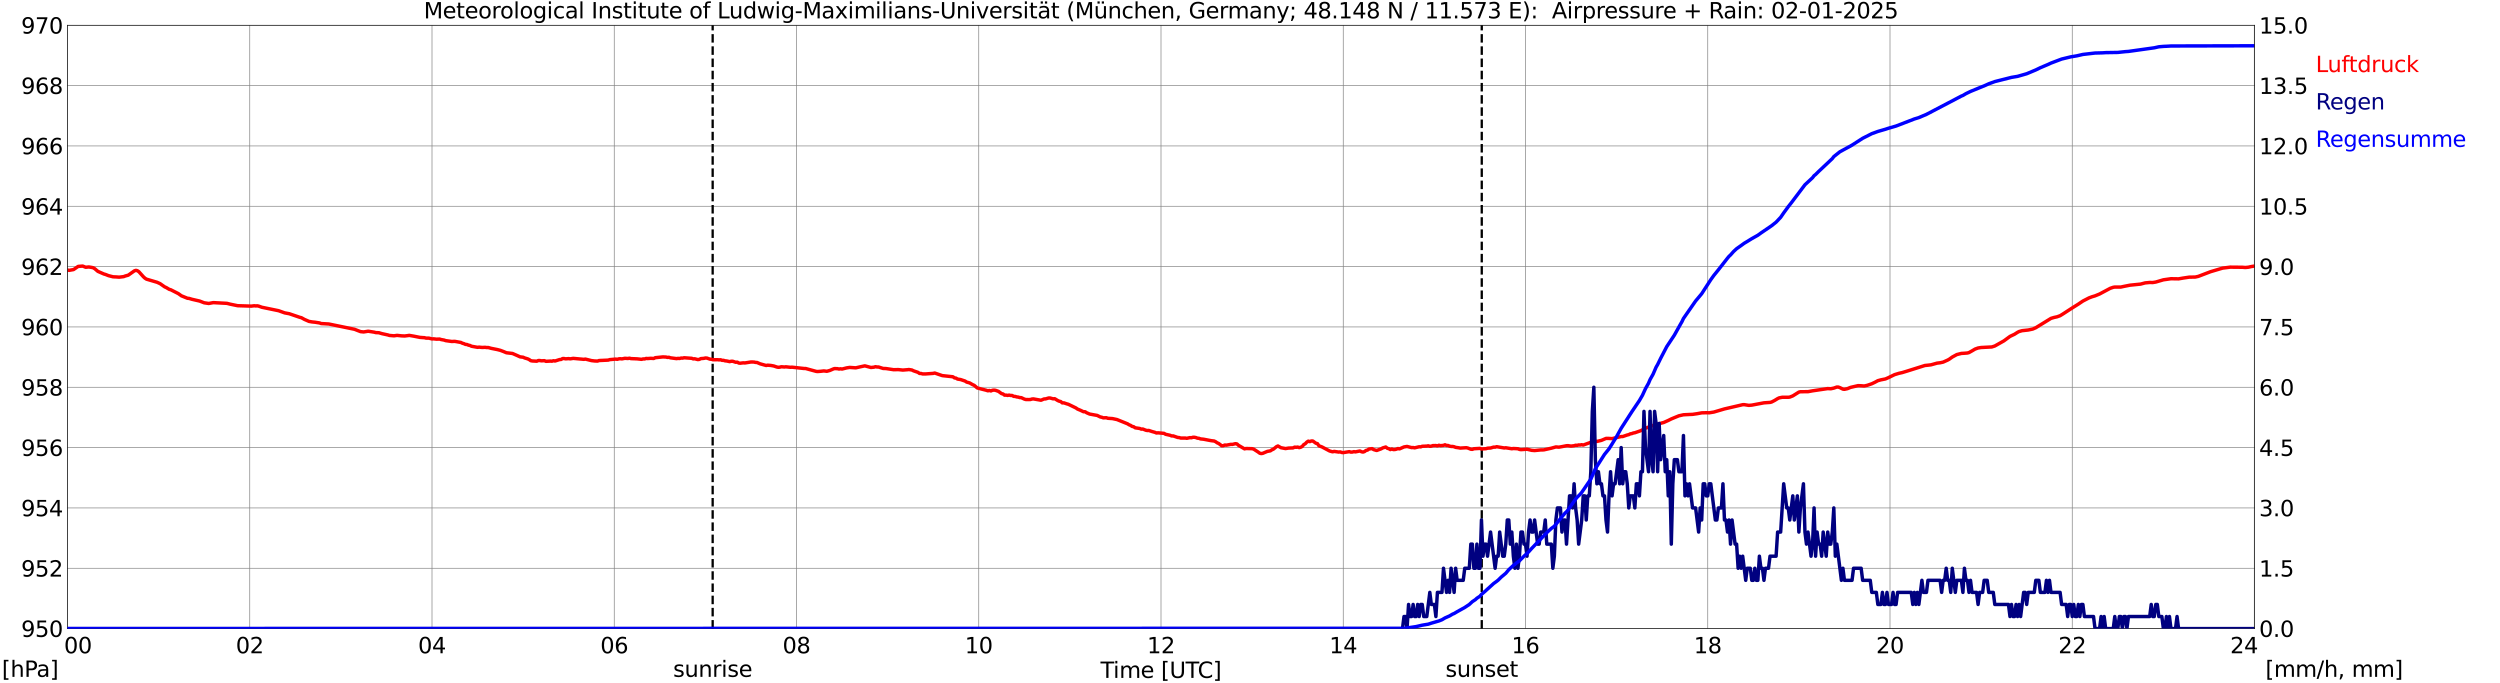 <?xml version="1.0" encoding="utf-8" standalone="no"?>
<!DOCTYPE svg PUBLIC "-//W3C//DTD SVG 1.1//EN"
  "http://www.w3.org/Graphics/SVG/1.1/DTD/svg11.dtd">
<svg xmlns:xlink="http://www.w3.org/1999/xlink" width="1085.4pt" height="296.64pt" viewBox="0 0 1085.4 296.64" xmlns="http://www.w3.org/2000/svg" version="1.1">
 <defs>
  <style type="text/css">*{stroke-linejoin: round; stroke-linecap: butt}</style>
 </defs>
 <g id="figure_1">
  <g id="patch_1">
   <path d="M 0 296.64 
L 1085.4 296.64 
L 1085.4 0 
L 0 0 
z
" style="fill: #ffffff"/>
  </g>
  <g id="axes_1">
   <g id="patch_2">
    <path d="M 29.306 272.909 
L 978.814 272.909 
L 978.814 10.976 
L 29.306 10.976 
z
" style="fill: #ffffff"/>
   </g>
   <g id="patch_3">
    <path d="M 978.814 272.909 
L 978.814 272.909 
L 978.814 10.976 
L 978.814 10.976 
z
" clip-path="url(#pa595591c51)" style="fill: #d3d3d3; opacity: 0.25; stroke: #d3d3d3; stroke-linejoin: miter"/>
   </g>
   <g id="matplotlib.axis_1">
    <g id="xtick_1">
     <g id="line2d_1">
      <path d="M 29.306 272.909 
L 29.306 10.976 
" clip-path="url(#pa595591c51)" style="fill: none; stroke: #808080; stroke-width: 0.3; stroke-linecap: square"/>
     </g>
     <g id="line2d_2"/>
     <g id="text_1">
      <!--    00 -->
      <g transform="translate(18.733 283.627) scale(0.095 -0.095)">
       <defs>
        <path id="DejaVuSans-20" transform="scale(0.016)"/>
        <path id="DejaVuSans-30" d="M 2034 4250 
Q 1547 4250 1301 3770 
Q 1056 3291 1056 2328 
Q 1056 1369 1301 889 
Q 1547 409 2034 409 
Q 2525 409 2770 889 
Q 3016 1369 3016 2328 
Q 3016 3291 2770 3770 
Q 2525 4250 2034 4250 
z
M 2034 4750 
Q 2819 4750 3233 4129 
Q 3647 3509 3647 2328 
Q 3647 1150 3233 529 
Q 2819 -91 2034 -91 
Q 1250 -91 836 529 
Q 422 1150 422 2328 
Q 422 3509 836 4129 
Q 1250 4750 2034 4750 
z
" transform="scale(0.016)"/>
       </defs>
       <use xlink:href="#DejaVuSans-20"/>
       <use xlink:href="#DejaVuSans-20" transform="translate(31.787 0)"/>
       <use xlink:href="#DejaVuSans-20" transform="translate(63.574 0)"/>
       <use xlink:href="#DejaVuSans-30" transform="translate(95.361 0)"/>
       <use xlink:href="#DejaVuSans-30" transform="translate(158.984 0)"/>
      </g>
     </g>
    </g>
    <g id="xtick_2">
     <g id="line2d_3">
      <path d="M 108.431 272.909 
L 108.431 10.976 
" clip-path="url(#pa595591c51)" style="fill: none; stroke: #808080; stroke-width: 0.3; stroke-linecap: square"/>
     </g>
     <g id="line2d_4"/>
     <g id="text_2">
      <!-- 02 -->
      <g transform="translate(102.387 283.627) scale(0.095 -0.095)">
       <defs>
        <path id="DejaVuSans-32" d="M 1228 531 
L 3431 531 
L 3431 0 
L 469 0 
L 469 531 
Q 828 903 1448 1529 
Q 2069 2156 2228 2338 
Q 2531 2678 2651 2914 
Q 2772 3150 2772 3378 
Q 2772 3750 2511 3984 
Q 2250 4219 1831 4219 
Q 1534 4219 1204 4116 
Q 875 4013 500 3803 
L 500 4441 
Q 881 4594 1212 4672 
Q 1544 4750 1819 4750 
Q 2544 4750 2975 4387 
Q 3406 4025 3406 3419 
Q 3406 3131 3298 2873 
Q 3191 2616 2906 2266 
Q 2828 2175 2409 1742 
Q 1991 1309 1228 531 
z
" transform="scale(0.016)"/>
       </defs>
       <use xlink:href="#DejaVuSans-30"/>
       <use xlink:href="#DejaVuSans-32" transform="translate(63.623 0)"/>
      </g>
     </g>
    </g>
    <g id="xtick_3">
     <g id="line2d_5">
      <path d="M 187.557 272.909 
L 187.557 10.976 
" clip-path="url(#pa595591c51)" style="fill: none; stroke: #808080; stroke-width: 0.3; stroke-linecap: square"/>
     </g>
     <g id="line2d_6"/>
     <g id="text_3">
      <!-- 04 -->
      <g transform="translate(181.513 283.627) scale(0.095 -0.095)">
       <defs>
        <path id="DejaVuSans-34" d="M 2419 4116 
L 825 1625 
L 2419 1625 
L 2419 4116 
z
M 2253 4666 
L 3047 4666 
L 3047 1625 
L 3713 1625 
L 3713 1100 
L 3047 1100 
L 3047 0 
L 2419 0 
L 2419 1100 
L 313 1100 
L 313 1709 
L 2253 4666 
z
" transform="scale(0.016)"/>
       </defs>
       <use xlink:href="#DejaVuSans-30"/>
       <use xlink:href="#DejaVuSans-34" transform="translate(63.623 0)"/>
      </g>
     </g>
    </g>
    <g id="xtick_4">
     <g id="line2d_7">
      <path d="M 266.683 272.909 
L 266.683 10.976 
" clip-path="url(#pa595591c51)" style="fill: none; stroke: #808080; stroke-width: 0.3; stroke-linecap: square"/>
     </g>
     <g id="line2d_8"/>
     <g id="text_4">
      <!-- 06 -->
      <g transform="translate(260.638 283.627) scale(0.095 -0.095)">
       <defs>
        <path id="DejaVuSans-36" d="M 2113 2584 
Q 1688 2584 1439 2293 
Q 1191 2003 1191 1497 
Q 1191 994 1439 701 
Q 1688 409 2113 409 
Q 2538 409 2786 701 
Q 3034 994 3034 1497 
Q 3034 2003 2786 2293 
Q 2538 2584 2113 2584 
z
M 3366 4563 
L 3366 3988 
Q 3128 4100 2886 4159 
Q 2644 4219 2406 4219 
Q 1781 4219 1451 3797 
Q 1122 3375 1075 2522 
Q 1259 2794 1537 2939 
Q 1816 3084 2150 3084 
Q 2853 3084 3261 2657 
Q 3669 2231 3669 1497 
Q 3669 778 3244 343 
Q 2819 -91 2113 -91 
Q 1303 -91 875 529 
Q 447 1150 447 2328 
Q 447 3434 972 4092 
Q 1497 4750 2381 4750 
Q 2619 4750 2861 4703 
Q 3103 4656 3366 4563 
z
" transform="scale(0.016)"/>
       </defs>
       <use xlink:href="#DejaVuSans-30"/>
       <use xlink:href="#DejaVuSans-36" transform="translate(63.623 0)"/>
      </g>
     </g>
    </g>
    <g id="xtick_5">
     <g id="line2d_9">
      <path d="M 345.808 272.909 
L 345.808 10.976 
" clip-path="url(#pa595591c51)" style="fill: none; stroke: #808080; stroke-width: 0.3; stroke-linecap: square"/>
     </g>
     <g id="line2d_10"/>
     <g id="text_5">
      <!-- 08 -->
      <g transform="translate(339.764 283.627) scale(0.095 -0.095)">
       <defs>
        <path id="DejaVuSans-38" d="M 2034 2216 
Q 1584 2216 1326 1975 
Q 1069 1734 1069 1313 
Q 1069 891 1326 650 
Q 1584 409 2034 409 
Q 2484 409 2743 651 
Q 3003 894 3003 1313 
Q 3003 1734 2745 1975 
Q 2488 2216 2034 2216 
z
M 1403 2484 
Q 997 2584 770 2862 
Q 544 3141 544 3541 
Q 544 4100 942 4425 
Q 1341 4750 2034 4750 
Q 2731 4750 3128 4425 
Q 3525 4100 3525 3541 
Q 3525 3141 3298 2862 
Q 3072 2584 2669 2484 
Q 3125 2378 3379 2068 
Q 3634 1759 3634 1313 
Q 3634 634 3220 271 
Q 2806 -91 2034 -91 
Q 1263 -91 848 271 
Q 434 634 434 1313 
Q 434 1759 690 2068 
Q 947 2378 1403 2484 
z
M 1172 3481 
Q 1172 3119 1398 2916 
Q 1625 2713 2034 2713 
Q 2441 2713 2670 2916 
Q 2900 3119 2900 3481 
Q 2900 3844 2670 4047 
Q 2441 4250 2034 4250 
Q 1625 4250 1398 4047 
Q 1172 3844 1172 3481 
z
" transform="scale(0.016)"/>
       </defs>
       <use xlink:href="#DejaVuSans-30"/>
       <use xlink:href="#DejaVuSans-38" transform="translate(63.623 0)"/>
      </g>
     </g>
    </g>
    <g id="xtick_6">
     <g id="line2d_11">
      <path d="M 424.934 272.909 
L 424.934 10.976 
" clip-path="url(#pa595591c51)" style="fill: none; stroke: #808080; stroke-width: 0.3; stroke-linecap: square"/>
     </g>
     <g id="line2d_12"/>
     <g id="text_6">
      <!-- 10 -->
      <g transform="translate(418.89 283.627) scale(0.095 -0.095)">
       <defs>
        <path id="DejaVuSans-31" d="M 794 531 
L 1825 531 
L 1825 4091 
L 703 3866 
L 703 4441 
L 1819 4666 
L 2450 4666 
L 2450 531 
L 3481 531 
L 3481 0 
L 794 0 
L 794 531 
z
" transform="scale(0.016)"/>
       </defs>
       <use xlink:href="#DejaVuSans-31"/>
       <use xlink:href="#DejaVuSans-30" transform="translate(63.623 0)"/>
      </g>
     </g>
    </g>
    <g id="xtick_7">
     <g id="line2d_13">
      <path d="M 504.06 272.909 
L 504.06 10.976 
" clip-path="url(#pa595591c51)" style="fill: none; stroke: #808080; stroke-width: 0.3; stroke-linecap: square"/>
     </g>
     <g id="line2d_14"/>
     <g id="text_7">
      <!-- 12 -->
      <g transform="translate(498.015 283.627) scale(0.095 -0.095)">
       <use xlink:href="#DejaVuSans-31"/>
       <use xlink:href="#DejaVuSans-32" transform="translate(63.623 0)"/>
      </g>
     </g>
    </g>
    <g id="xtick_8">
     <g id="line2d_15">
      <path d="M 583.185 272.909 
L 583.185 10.976 
" clip-path="url(#pa595591c51)" style="fill: none; stroke: #808080; stroke-width: 0.3; stroke-linecap: square"/>
     </g>
     <g id="line2d_16"/>
     <g id="text_8">
      <!-- 14 -->
      <g transform="translate(577.141 283.627) scale(0.095 -0.095)">
       <use xlink:href="#DejaVuSans-31"/>
       <use xlink:href="#DejaVuSans-34" transform="translate(63.623 0)"/>
      </g>
     </g>
    </g>
    <g id="xtick_9">
     <g id="line2d_17">
      <path d="M 662.311 272.909 
L 662.311 10.976 
" clip-path="url(#pa595591c51)" style="fill: none; stroke: #808080; stroke-width: 0.3; stroke-linecap: square"/>
     </g>
     <g id="line2d_18"/>
     <g id="text_9">
      <!-- 16 -->
      <g transform="translate(656.267 283.627) scale(0.095 -0.095)">
       <use xlink:href="#DejaVuSans-31"/>
       <use xlink:href="#DejaVuSans-36" transform="translate(63.623 0)"/>
      </g>
     </g>
    </g>
    <g id="xtick_10">
     <g id="line2d_19">
      <path d="M 741.437 272.909 
L 741.437 10.976 
" clip-path="url(#pa595591c51)" style="fill: none; stroke: #808080; stroke-width: 0.3; stroke-linecap: square"/>
     </g>
     <g id="line2d_20"/>
     <g id="text_10">
      <!-- 18 -->
      <g transform="translate(735.392 283.627) scale(0.095 -0.095)">
       <use xlink:href="#DejaVuSans-31"/>
       <use xlink:href="#DejaVuSans-38" transform="translate(63.623 0)"/>
      </g>
     </g>
    </g>
    <g id="xtick_11">
     <g id="line2d_21">
      <path d="M 820.562 272.909 
L 820.562 10.976 
" clip-path="url(#pa595591c51)" style="fill: none; stroke: #808080; stroke-width: 0.3; stroke-linecap: square"/>
     </g>
     <g id="line2d_22"/>
     <g id="text_11">
      <!-- 20 -->
      <g transform="translate(814.518 283.627) scale(0.095 -0.095)">
       <use xlink:href="#DejaVuSans-32"/>
       <use xlink:href="#DejaVuSans-30" transform="translate(63.623 0)"/>
      </g>
     </g>
    </g>
    <g id="xtick_12">
     <g id="line2d_23">
      <path d="M 899.688 272.909 
L 899.688 10.976 
" clip-path="url(#pa595591c51)" style="fill: none; stroke: #808080; stroke-width: 0.3; stroke-linecap: square"/>
     </g>
     <g id="line2d_24"/>
     <g id="text_12">
      <!-- 22 -->
      <g transform="translate(893.644 283.627) scale(0.095 -0.095)">
       <use xlink:href="#DejaVuSans-32"/>
       <use xlink:href="#DejaVuSans-32" transform="translate(63.623 0)"/>
      </g>
     </g>
    </g>
    <g id="xtick_13">
     <g id="line2d_25">
      <path d="M 978.814 272.909 
L 978.814 10.976 
" clip-path="url(#pa595591c51)" style="fill: none; stroke: #808080; stroke-width: 0.3; stroke-linecap: square"/>
     </g>
     <g id="line2d_26"/>
     <g id="text_13">
      <!-- 24    -->
      <g transform="translate(968.241 283.627) scale(0.095 -0.095)">
       <use xlink:href="#DejaVuSans-32"/>
       <use xlink:href="#DejaVuSans-34" transform="translate(63.623 0)"/>
       <use xlink:href="#DejaVuSans-20" transform="translate(127.246 0)"/>
       <use xlink:href="#DejaVuSans-20" transform="translate(159.033 0)"/>
       <use xlink:href="#DejaVuSans-20" transform="translate(190.82 0)"/>
      </g>
     </g>
    </g>
    <g id="text_14">
     <!-- Time [UTC] -->
     <g transform="translate(477.806 294.322) scale(0.095 -0.095)">
      <defs>
       <path id="DejaVuSans-54" d="M -19 4666 
L 3928 4666 
L 3928 4134 
L 2272 4134 
L 2272 0 
L 1638 0 
L 1638 4134 
L -19 4134 
L -19 4666 
z
" transform="scale(0.016)"/>
       <path id="DejaVuSans-69" d="M 603 3500 
L 1178 3500 
L 1178 0 
L 603 0 
L 603 3500 
z
M 603 4863 
L 1178 4863 
L 1178 4134 
L 603 4134 
L 603 4863 
z
" transform="scale(0.016)"/>
       <path id="DejaVuSans-6d" d="M 3328 2828 
Q 3544 3216 3844 3400 
Q 4144 3584 4550 3584 
Q 5097 3584 5394 3201 
Q 5691 2819 5691 2113 
L 5691 0 
L 5113 0 
L 5113 2094 
Q 5113 2597 4934 2840 
Q 4756 3084 4391 3084 
Q 3944 3084 3684 2787 
Q 3425 2491 3425 1978 
L 3425 0 
L 2847 0 
L 2847 2094 
Q 2847 2600 2669 2842 
Q 2491 3084 2119 3084 
Q 1678 3084 1418 2786 
Q 1159 2488 1159 1978 
L 1159 0 
L 581 0 
L 581 3500 
L 1159 3500 
L 1159 2956 
Q 1356 3278 1631 3431 
Q 1906 3584 2284 3584 
Q 2666 3584 2933 3390 
Q 3200 3197 3328 2828 
z
" transform="scale(0.016)"/>
       <path id="DejaVuSans-65" d="M 3597 1894 
L 3597 1613 
L 953 1613 
Q 991 1019 1311 708 
Q 1631 397 2203 397 
Q 2534 397 2845 478 
Q 3156 559 3463 722 
L 3463 178 
Q 3153 47 2828 -22 
Q 2503 -91 2169 -91 
Q 1331 -91 842 396 
Q 353 884 353 1716 
Q 353 2575 817 3079 
Q 1281 3584 2069 3584 
Q 2775 3584 3186 3129 
Q 3597 2675 3597 1894 
z
M 3022 2063 
Q 3016 2534 2758 2815 
Q 2500 3097 2075 3097 
Q 1594 3097 1305 2825 
Q 1016 2553 972 2059 
L 3022 2063 
z
" transform="scale(0.016)"/>
       <path id="DejaVuSans-5b" d="M 550 4863 
L 1875 4863 
L 1875 4416 
L 1125 4416 
L 1125 -397 
L 1875 -397 
L 1875 -844 
L 550 -844 
L 550 4863 
z
" transform="scale(0.016)"/>
       <path id="DejaVuSans-55" d="M 556 4666 
L 1191 4666 
L 1191 1831 
Q 1191 1081 1462 751 
Q 1734 422 2344 422 
Q 2950 422 3222 751 
Q 3494 1081 3494 1831 
L 3494 4666 
L 4128 4666 
L 4128 1753 
Q 4128 841 3676 375 
Q 3225 -91 2344 -91 
Q 1459 -91 1007 375 
Q 556 841 556 1753 
L 556 4666 
z
" transform="scale(0.016)"/>
       <path id="DejaVuSans-43" d="M 4122 4306 
L 4122 3641 
Q 3803 3938 3442 4084 
Q 3081 4231 2675 4231 
Q 1875 4231 1450 3742 
Q 1025 3253 1025 2328 
Q 1025 1406 1450 917 
Q 1875 428 2675 428 
Q 3081 428 3442 575 
Q 3803 722 4122 1019 
L 4122 359 
Q 3791 134 3420 21 
Q 3050 -91 2638 -91 
Q 1578 -91 968 557 
Q 359 1206 359 2328 
Q 359 3453 968 4101 
Q 1578 4750 2638 4750 
Q 3056 4750 3426 4639 
Q 3797 4528 4122 4306 
z
" transform="scale(0.016)"/>
       <path id="DejaVuSans-5d" d="M 1947 4863 
L 1947 -844 
L 622 -844 
L 622 -397 
L 1369 -397 
L 1369 4416 
L 622 4416 
L 622 4863 
L 1947 4863 
z
" transform="scale(0.016)"/>
      </defs>
      <use xlink:href="#DejaVuSans-54"/>
      <use xlink:href="#DejaVuSans-69" transform="translate(57.959 0)"/>
      <use xlink:href="#DejaVuSans-6d" transform="translate(85.742 0)"/>
      <use xlink:href="#DejaVuSans-65" transform="translate(183.154 0)"/>
      <use xlink:href="#DejaVuSans-20" transform="translate(244.678 0)"/>
      <use xlink:href="#DejaVuSans-5b" transform="translate(276.465 0)"/>
      <use xlink:href="#DejaVuSans-55" transform="translate(315.479 0)"/>
      <use xlink:href="#DejaVuSans-54" transform="translate(388.672 0)"/>
      <use xlink:href="#DejaVuSans-43" transform="translate(443.881 0)"/>
      <use xlink:href="#DejaVuSans-5d" transform="translate(513.705 0)"/>
     </g>
    </g>
   </g>
   <g id="matplotlib.axis_2">
    <g id="ytick_1">
     <g id="line2d_27">
      <path d="M 29.306 272.909 
L 978.814 272.909 
" clip-path="url(#pa595591c51)" style="fill: none; stroke: #808080; stroke-width: 0.3; stroke-linecap: square"/>
     </g>
     <g id="line2d_28"/>
     <g id="text_15">
      <!-- 950 -->
      <g transform="translate(9.173 276.518) scale(0.095 -0.095)">
       <defs>
        <path id="DejaVuSans-39" d="M 703 97 
L 703 672 
Q 941 559 1184 500 
Q 1428 441 1663 441 
Q 2288 441 2617 861 
Q 2947 1281 2994 2138 
Q 2813 1869 2534 1725 
Q 2256 1581 1919 1581 
Q 1219 1581 811 2004 
Q 403 2428 403 3163 
Q 403 3881 828 4315 
Q 1253 4750 1959 4750 
Q 2769 4750 3195 4129 
Q 3622 3509 3622 2328 
Q 3622 1225 3098 567 
Q 2575 -91 1691 -91 
Q 1453 -91 1209 -44 
Q 966 3 703 97 
z
M 1959 2075 
Q 2384 2075 2632 2365 
Q 2881 2656 2881 3163 
Q 2881 3666 2632 3958 
Q 2384 4250 1959 4250 
Q 1534 4250 1286 3958 
Q 1038 3666 1038 3163 
Q 1038 2656 1286 2365 
Q 1534 2075 1959 2075 
z
" transform="scale(0.016)"/>
        <path id="DejaVuSans-35" d="M 691 4666 
L 3169 4666 
L 3169 4134 
L 1269 4134 
L 1269 2991 
Q 1406 3038 1543 3061 
Q 1681 3084 1819 3084 
Q 2600 3084 3056 2656 
Q 3513 2228 3513 1497 
Q 3513 744 3044 326 
Q 2575 -91 1722 -91 
Q 1428 -91 1123 -41 
Q 819 9 494 109 
L 494 744 
Q 775 591 1075 516 
Q 1375 441 1709 441 
Q 2250 441 2565 725 
Q 2881 1009 2881 1497 
Q 2881 1984 2565 2268 
Q 2250 2553 1709 2553 
Q 1456 2553 1204 2497 
Q 953 2441 691 2322 
L 691 4666 
z
" transform="scale(0.016)"/>
       </defs>
       <use xlink:href="#DejaVuSans-39"/>
       <use xlink:href="#DejaVuSans-35" transform="translate(63.623 0)"/>
       <use xlink:href="#DejaVuSans-30" transform="translate(127.246 0)"/>
      </g>
     </g>
    </g>
    <g id="ytick_2">
     <g id="line2d_29">
      <path d="M 29.306 246.715 
L 978.814 246.715 
" clip-path="url(#pa595591c51)" style="fill: none; stroke: #808080; stroke-width: 0.3; stroke-linecap: square"/>
     </g>
     <g id="line2d_30"/>
     <g id="text_16">
      <!-- 952 -->
      <g transform="translate(9.173 250.325) scale(0.095 -0.095)">
       <use xlink:href="#DejaVuSans-39"/>
       <use xlink:href="#DejaVuSans-35" transform="translate(63.623 0)"/>
       <use xlink:href="#DejaVuSans-32" transform="translate(127.246 0)"/>
      </g>
     </g>
    </g>
    <g id="ytick_3">
     <g id="line2d_31">
      <path d="M 29.306 220.522 
L 978.814 220.522 
" clip-path="url(#pa595591c51)" style="fill: none; stroke: #808080; stroke-width: 0.3; stroke-linecap: square"/>
     </g>
     <g id="line2d_32"/>
     <g id="text_17">
      <!-- 954 -->
      <g transform="translate(9.173 224.131) scale(0.095 -0.095)">
       <use xlink:href="#DejaVuSans-39"/>
       <use xlink:href="#DejaVuSans-35" transform="translate(63.623 0)"/>
       <use xlink:href="#DejaVuSans-34" transform="translate(127.246 0)"/>
      </g>
     </g>
    </g>
    <g id="ytick_4">
     <g id="line2d_33">
      <path d="M 29.306 194.329 
L 978.814 194.329 
" clip-path="url(#pa595591c51)" style="fill: none; stroke: #808080; stroke-width: 0.3; stroke-linecap: square"/>
     </g>
     <g id="line2d_34"/>
     <g id="text_18">
      <!-- 956 -->
      <g transform="translate(9.173 197.938) scale(0.095 -0.095)">
       <use xlink:href="#DejaVuSans-39"/>
       <use xlink:href="#DejaVuSans-35" transform="translate(63.623 0)"/>
       <use xlink:href="#DejaVuSans-36" transform="translate(127.246 0)"/>
      </g>
     </g>
    </g>
    <g id="ytick_5">
     <g id="line2d_35">
      <path d="M 29.306 168.136 
L 978.814 168.136 
" clip-path="url(#pa595591c51)" style="fill: none; stroke: #808080; stroke-width: 0.3; stroke-linecap: square"/>
     </g>
     <g id="line2d_36"/>
     <g id="text_19">
      <!-- 958 -->
      <g transform="translate(9.173 171.745) scale(0.095 -0.095)">
       <use xlink:href="#DejaVuSans-39"/>
       <use xlink:href="#DejaVuSans-35" transform="translate(63.623 0)"/>
       <use xlink:href="#DejaVuSans-38" transform="translate(127.246 0)"/>
      </g>
     </g>
    </g>
    <g id="ytick_6">
     <g id="line2d_37">
      <path d="M 29.306 141.942 
L 978.814 141.942 
" clip-path="url(#pa595591c51)" style="fill: none; stroke: #808080; stroke-width: 0.3; stroke-linecap: square"/>
     </g>
     <g id="line2d_38"/>
     <g id="text_20">
      <!-- 960 -->
      <g transform="translate(9.173 145.551) scale(0.095 -0.095)">
       <use xlink:href="#DejaVuSans-39"/>
       <use xlink:href="#DejaVuSans-36" transform="translate(63.623 0)"/>
       <use xlink:href="#DejaVuSans-30" transform="translate(127.246 0)"/>
      </g>
     </g>
    </g>
    <g id="ytick_7">
     <g id="line2d_39">
      <path d="M 29.306 115.749 
L 978.814 115.749 
" clip-path="url(#pa595591c51)" style="fill: none; stroke: #808080; stroke-width: 0.3; stroke-linecap: square"/>
     </g>
     <g id="line2d_40"/>
     <g id="text_21">
      <!-- 962 -->
      <g transform="translate(9.173 119.358) scale(0.095 -0.095)">
       <use xlink:href="#DejaVuSans-39"/>
       <use xlink:href="#DejaVuSans-36" transform="translate(63.623 0)"/>
       <use xlink:href="#DejaVuSans-32" transform="translate(127.246 0)"/>
      </g>
     </g>
    </g>
    <g id="ytick_8">
     <g id="line2d_41">
      <path d="M 29.306 89.556 
L 978.814 89.556 
" clip-path="url(#pa595591c51)" style="fill: none; stroke: #808080; stroke-width: 0.3; stroke-linecap: square"/>
     </g>
     <g id="line2d_42"/>
     <g id="text_22">
      <!-- 964 -->
      <g transform="translate(9.173 93.165) scale(0.095 -0.095)">
       <use xlink:href="#DejaVuSans-39"/>
       <use xlink:href="#DejaVuSans-36" transform="translate(63.623 0)"/>
       <use xlink:href="#DejaVuSans-34" transform="translate(127.246 0)"/>
      </g>
     </g>
    </g>
    <g id="ytick_9">
     <g id="line2d_43">
      <path d="M 29.306 63.362 
L 978.814 63.362 
" clip-path="url(#pa595591c51)" style="fill: none; stroke: #808080; stroke-width: 0.3; stroke-linecap: square"/>
     </g>
     <g id="line2d_44"/>
     <g id="text_23">
      <!-- 966 -->
      <g transform="translate(9.173 66.972) scale(0.095 -0.095)">
       <use xlink:href="#DejaVuSans-39"/>
       <use xlink:href="#DejaVuSans-36" transform="translate(63.623 0)"/>
       <use xlink:href="#DejaVuSans-36" transform="translate(127.246 0)"/>
      </g>
     </g>
    </g>
    <g id="ytick_10">
     <g id="line2d_45">
      <path d="M 29.306 37.169 
L 978.814 37.169 
" clip-path="url(#pa595591c51)" style="fill: none; stroke: #808080; stroke-width: 0.3; stroke-linecap: square"/>
     </g>
     <g id="line2d_46"/>
     <g id="text_24">
      <!-- 968 -->
      <g transform="translate(9.173 40.778) scale(0.095 -0.095)">
       <use xlink:href="#DejaVuSans-39"/>
       <use xlink:href="#DejaVuSans-36" transform="translate(63.623 0)"/>
       <use xlink:href="#DejaVuSans-38" transform="translate(127.246 0)"/>
      </g>
     </g>
    </g>
    <g id="ytick_11">
     <g id="line2d_47">
      <path d="M 29.306 10.976 
L 978.814 10.976 
" clip-path="url(#pa595591c51)" style="fill: none; stroke: #808080; stroke-width: 0.3; stroke-linecap: square"/>
     </g>
     <g id="line2d_48"/>
     <g id="text_25">
      <!-- 970 -->
      <g transform="translate(9.173 14.585) scale(0.095 -0.095)">
       <defs>
        <path id="DejaVuSans-37" d="M 525 4666 
L 3525 4666 
L 3525 4397 
L 1831 0 
L 1172 0 
L 2766 4134 
L 525 4134 
L 525 4666 
z
" transform="scale(0.016)"/>
       </defs>
       <use xlink:href="#DejaVuSans-39"/>
       <use xlink:href="#DejaVuSans-37" transform="translate(63.623 0)"/>
       <use xlink:href="#DejaVuSans-30" transform="translate(127.246 0)"/>
      </g>
     </g>
    </g>
   </g>
   <g id="line2d_49">
    <path d="M 309.411 272.909 
L 309.411 10.976 
" clip-path="url(#pa595591c51)" style="fill: none; stroke-dasharray: 3.7,1.6; stroke-dashoffset: 0; stroke: #000000"/>
   </g>
   <g id="line2d_50">
    <path d="M 643.321 272.909 
L 643.321 10.976 
" clip-path="url(#pa595591c51)" style="fill: none; stroke-dasharray: 3.7,1.6; stroke-dashoffset: 0; stroke: #000000"/>
   </g>
   <g id="line2d_51">
    <path d="M 29.306 117.233 
L 29.965 117.386 
L 31.943 117.032 
L 33.921 115.67 
L 35.9 115.513 
L 37.218 116.037 
L 38.537 115.906 
L 39.856 116.116 
L 40.515 116.273 
L 41.175 116.692 
L 42.493 117.818 
L 45.131 118.971 
L 45.79 119.154 
L 47.109 119.678 
L 49.087 120.176 
L 50.406 120.228 
L 51.725 120.333 
L 53.703 120.097 
L 54.362 119.835 
L 55.681 119.468 
L 58.319 117.609 
L 58.978 117.373 
L 59.637 117.53 
L 60.297 117.975 
L 62.275 120.176 
L 62.934 120.778 
L 63.594 121.197 
L 68.209 122.559 
L 69.528 123.162 
L 71.506 124.55 
L 72.166 124.838 
L 73.484 125.624 
L 74.144 125.807 
L 77.441 127.484 
L 78.759 128.426 
L 81.397 129.5 
L 82.056 129.553 
L 83.375 129.946 
L 86.672 130.705 
L 88.65 131.465 
L 90.628 131.753 
L 92.606 131.386 
L 94.584 131.491 
L 98.541 131.701 
L 99.86 132.041 
L 103.156 132.722 
L 109.091 132.906 
L 110.41 132.748 
L 111.069 132.827 
L 111.728 132.775 
L 112.388 132.932 
L 113.707 133.403 
L 120.96 134.896 
L 123.597 135.839 
L 125.575 136.206 
L 130.191 137.778 
L 130.85 137.935 
L 132.169 138.668 
L 134.147 139.532 
L 135.466 139.768 
L 136.785 139.899 
L 138.763 140.213 
L 139.422 140.475 
L 142.719 140.659 
L 153.929 142.964 
L 155.247 143.488 
L 156.566 143.985 
L 157.885 144.116 
L 159.863 143.802 
L 162.501 144.221 
L 163.16 144.404 
L 164.479 144.457 
L 165.798 144.85 
L 168.435 145.426 
L 169.094 145.635 
L 171.073 145.793 
L 172.391 145.609 
L 174.37 145.819 
L 175.688 145.871 
L 177.007 145.714 
L 177.666 145.609 
L 179.645 145.95 
L 182.282 146.474 
L 183.601 146.578 
L 184.26 146.605 
L 184.92 146.788 
L 186.238 146.814 
L 187.557 147.155 
L 188.216 147.102 
L 189.535 147.259 
L 190.854 147.207 
L 191.513 147.417 
L 192.832 147.652 
L 193.492 147.888 
L 196.129 148.255 
L 197.448 148.202 
L 200.085 148.674 
L 200.745 149.014 
L 201.404 149.198 
L 202.063 149.512 
L 202.723 149.564 
L 203.382 149.853 
L 204.042 149.984 
L 204.701 150.324 
L 207.339 150.796 
L 207.998 150.717 
L 209.317 150.848 
L 210.635 150.796 
L 211.295 150.9 
L 211.954 150.874 
L 213.273 151.241 
L 215.91 151.765 
L 217.229 152.105 
L 218.548 152.603 
L 219.867 153.153 
L 222.504 153.467 
L 224.482 154.332 
L 225.801 154.934 
L 227.12 155.091 
L 227.779 155.406 
L 229.098 155.799 
L 229.757 156.113 
L 230.417 156.584 
L 231.076 156.715 
L 233.054 156.82 
L 233.714 156.532 
L 234.373 156.532 
L 235.033 156.663 
L 236.351 156.584 
L 237.011 156.872 
L 238.989 156.768 
L 239.648 156.82 
L 240.308 156.61 
L 240.967 156.741 
L 242.286 156.322 
L 242.945 156.113 
L 243.604 156.06 
L 244.264 155.668 
L 244.923 155.668 
L 245.583 155.799 
L 246.901 155.694 
L 247.561 155.799 
L 248.88 155.589 
L 250.858 155.772 
L 253.495 156.008 
L 254.155 155.903 
L 256.792 156.558 
L 258.111 156.715 
L 259.43 156.768 
L 260.089 156.532 
L 264.045 156.349 
L 264.705 156.139 
L 267.342 155.903 
L 268.002 156.008 
L 268.661 155.799 
L 269.32 155.746 
L 269.98 155.825 
L 271.298 155.563 
L 272.617 155.641 
L 273.277 155.51 
L 273.936 155.694 
L 276.573 155.799 
L 278.552 156.008 
L 279.211 155.825 
L 279.87 155.851 
L 280.53 155.615 
L 281.189 155.668 
L 282.508 155.563 
L 283.827 155.641 
L 284.486 155.301 
L 287.783 154.96 
L 289.102 155.013 
L 289.761 155.17 
L 290.42 155.117 
L 291.08 155.353 
L 293.717 155.694 
L 294.377 155.589 
L 295.036 155.641 
L 295.696 155.458 
L 296.355 155.484 
L 297.014 155.327 
L 300.311 155.563 
L 300.971 155.825 
L 301.63 155.772 
L 302.949 156.113 
L 303.608 156.034 
L 304.267 155.694 
L 305.586 155.589 
L 306.246 155.432 
L 306.905 155.458 
L 308.224 155.929 
L 308.883 155.982 
L 309.543 156.191 
L 311.521 156.165 
L 312.18 156.244 
L 312.839 156.191 
L 313.499 156.453 
L 314.158 156.453 
L 314.818 156.663 
L 315.477 156.715 
L 316.796 157.003 
L 317.455 156.846 
L 318.114 156.846 
L 319.433 157.292 
L 320.093 157.213 
L 320.752 157.632 
L 321.411 157.684 
L 322.73 157.527 
L 323.39 157.58 
L 326.027 157.161 
L 327.346 157.187 
L 328.005 157.344 
L 328.665 157.37 
L 329.983 157.946 
L 332.621 158.68 
L 333.28 158.549 
L 334.599 158.654 
L 335.918 158.889 
L 337.236 159.335 
L 337.896 159.466 
L 338.555 159.413 
L 339.215 159.23 
L 340.533 159.335 
L 341.193 159.256 
L 343.171 159.466 
L 343.83 159.413 
L 349.105 159.989 
L 349.765 159.989 
L 354.38 161.247 
L 355.04 161.299 
L 356.359 161.194 
L 357.677 161.037 
L 358.996 161.194 
L 360.315 160.828 
L 361.634 160.251 
L 362.293 160.016 
L 363.612 160.068 
L 364.271 160.225 
L 364.93 160.12 
L 365.59 160.225 
L 367.568 159.727 
L 368.887 159.518 
L 371.524 159.701 
L 373.502 159.256 
L 375.481 158.837 
L 378.118 159.544 
L 379.437 159.413 
L 380.096 159.204 
L 380.756 159.335 
L 381.415 159.335 
L 383.393 159.963 
L 384.712 160.016 
L 388.009 160.513 
L 389.987 160.461 
L 391.965 160.67 
L 393.943 160.513 
L 394.603 160.435 
L 395.921 160.644 
L 396.581 160.985 
L 398.559 161.666 
L 399.218 162.137 
L 399.878 162.137 
L 400.537 162.347 
L 401.856 162.347 
L 405.153 162.111 
L 405.812 161.954 
L 409.109 163.08 
L 413.725 163.578 
L 414.384 164.076 
L 415.043 164.154 
L 415.703 164.573 
L 417.022 164.783 
L 419 165.438 
L 419.659 165.883 
L 420.978 166.25 
L 422.297 167.009 
L 422.956 167.297 
L 424.275 168.424 
L 426.253 168.948 
L 428.231 169.445 
L 428.89 169.681 
L 429.55 169.524 
L 430.209 169.733 
L 430.869 169.445 
L 431.528 169.367 
L 432.187 169.445 
L 433.506 169.917 
L 434.825 170.886 
L 435.484 171.043 
L 436.144 171.567 
L 436.803 171.541 
L 437.462 171.672 
L 438.122 171.541 
L 438.781 171.698 
L 439.44 171.698 
L 440.1 172.091 
L 440.759 172.117 
L 441.419 172.326 
L 442.078 172.405 
L 442.737 172.615 
L 443.397 172.641 
L 444.716 173.269 
L 445.375 173.453 
L 446.694 173.479 
L 447.353 173.453 
L 448.012 173.243 
L 448.672 173.191 
L 451.969 173.767 
L 453.287 173.217 
L 453.947 173.191 
L 455.266 172.798 
L 455.925 172.798 
L 457.244 173.165 
L 457.903 173.086 
L 459.222 173.898 
L 459.881 174.186 
L 460.541 174.343 
L 461.2 174.92 
L 461.859 174.893 
L 463.178 175.339 
L 463.838 175.522 
L 467.134 177.12 
L 467.794 177.591 
L 469.113 178.141 
L 470.431 178.77 
L 471.091 178.744 
L 471.75 179.189 
L 473.069 179.765 
L 476.366 180.368 
L 477.685 181.023 
L 478.344 181.154 
L 479.003 181.416 
L 480.322 181.363 
L 480.981 181.599 
L 482.96 181.73 
L 484.938 182.149 
L 489.553 184.009 
L 490.213 184.428 
L 490.872 184.69 
L 491.532 185.135 
L 492.191 185.266 
L 492.85 185.737 
L 494.828 186.026 
L 495.488 186.314 
L 496.147 186.261 
L 497.466 186.785 
L 498.125 186.916 
L 498.785 186.89 
L 500.103 187.335 
L 501.422 187.702 
L 502.082 187.99 
L 502.741 187.912 
L 505.379 188.147 
L 506.038 188.54 
L 508.016 188.985 
L 508.675 189.274 
L 509.335 189.247 
L 511.313 189.928 
L 511.972 189.981 
L 512.632 190.19 
L 514.61 190.19 
L 515.269 190.295 
L 516.588 190.007 
L 517.247 190.059 
L 517.907 189.85 
L 518.566 189.85 
L 519.226 189.981 
L 519.885 190.243 
L 520.544 190.295 
L 521.204 190.557 
L 522.522 190.688 
L 525.819 191.317 
L 527.138 191.474 
L 527.797 191.788 
L 528.457 192.26 
L 529.116 192.548 
L 530.435 193.543 
L 531.094 193.517 
L 531.754 193.203 
L 532.413 193.281 
L 534.391 192.914 
L 535.051 192.941 
L 536.369 192.626 
L 537.029 192.731 
L 537.688 193.334 
L 540.326 194.879 
L 540.985 194.722 
L 543.623 194.8 
L 544.282 194.984 
L 546.26 196.267 
L 546.919 196.765 
L 547.579 196.922 
L 548.238 196.817 
L 550.216 195.979 
L 551.535 195.743 
L 552.195 195.298 
L 552.854 195.01 
L 554.173 193.936 
L 554.832 193.622 
L 556.151 194.381 
L 558.129 194.748 
L 559.448 194.538 
L 561.426 194.46 
L 562.085 194.119 
L 562.745 194.198 
L 563.404 194.093 
L 564.063 194.355 
L 564.723 194.172 
L 565.382 193.831 
L 566.042 193.019 
L 566.701 192.652 
L 567.36 191.945 
L 568.02 191.526 
L 568.679 191.736 
L 569.338 191.448 
L 569.998 191.474 
L 571.317 192.443 
L 571.976 192.6 
L 572.635 193.543 
L 573.954 194.041 
L 577.251 195.796 
L 578.57 196.162 
L 579.229 195.979 
L 581.207 196.267 
L 581.867 196.189 
L 582.526 196.451 
L 583.185 196.503 
L 585.823 196.084 
L 586.482 196.293 
L 587.142 196.267 
L 587.801 196.084 
L 588.46 196.189 
L 590.439 195.796 
L 591.098 196.136 
L 591.757 196.267 
L 592.417 196.058 
L 593.076 195.56 
L 593.736 195.403 
L 594.395 194.931 
L 595.714 194.774 
L 596.373 195.193 
L 597.692 195.586 
L 599.67 194.853 
L 600.329 194.46 
L 601.648 194.067 
L 602.307 194.617 
L 602.967 194.8 
L 603.626 195.193 
L 604.286 194.931 
L 604.945 195.193 
L 605.604 195.167 
L 606.264 195.01 
L 606.923 194.722 
L 607.582 194.905 
L 609.561 194.041 
L 610.879 193.831 
L 612.858 194.329 
L 613.517 194.303 
L 614.176 194.434 
L 616.154 193.962 
L 616.814 194.015 
L 617.473 193.753 
L 619.451 193.674 
L 620.111 193.543 
L 620.77 193.779 
L 621.429 193.7 
L 622.089 193.464 
L 623.408 193.438 
L 624.067 193.595 
L 624.726 193.307 
L 625.386 193.491 
L 626.705 193.36 
L 627.364 193.098 
L 628.023 193.412 
L 628.683 193.412 
L 629.342 193.7 
L 630.001 193.831 
L 630.661 193.831 
L 631.32 193.962 
L 631.98 194.224 
L 633.298 194.407 
L 633.958 194.538 
L 636.595 194.381 
L 637.255 194.512 
L 638.573 195.036 
L 639.233 195.088 
L 639.892 194.827 
L 642.53 194.669 
L 643.189 194.931 
L 645.167 194.8 
L 645.827 194.591 
L 647.145 194.512 
L 648.464 194.119 
L 649.123 194.146 
L 649.783 193.936 
L 653.08 194.486 
L 653.739 194.407 
L 656.377 194.827 
L 657.036 194.722 
L 659.014 194.827 
L 659.674 195.115 
L 660.333 195.219 
L 662.97 195.036 
L 664.949 195.508 
L 666.267 195.612 
L 668.905 195.35 
L 670.224 195.324 
L 673.521 194.591 
L 675.499 194.041 
L 676.817 194.146 
L 678.136 193.91 
L 680.114 193.517 
L 680.774 193.491 
L 682.092 193.674 
L 683.411 193.517 
L 684.071 193.307 
L 684.73 193.36 
L 685.389 193.176 
L 686.049 193.203 
L 686.708 193.072 
L 687.368 193.229 
L 691.983 191.552 
L 692.643 191.526 
L 693.302 191.657 
L 695.28 191.186 
L 697.258 190.347 
L 698.577 190.347 
L 699.896 190.426 
L 703.852 189.535 
L 704.511 189.535 
L 706.49 188.854 
L 707.149 188.697 
L 707.808 188.357 
L 708.468 188.252 
L 709.127 187.99 
L 709.786 187.885 
L 712.424 186.969 
L 714.402 185.868 
L 715.062 185.711 
L 716.38 185.109 
L 720.337 183.93 
L 722.315 183.432 
L 724.293 182.542 
L 725.612 181.887 
L 726.93 181.337 
L 728.909 180.525 
L 730.887 180.08 
L 733.524 179.949 
L 734.843 179.896 
L 736.821 179.608 
L 738.799 179.242 
L 740.777 179.189 
L 742.096 179.215 
L 744.074 178.901 
L 748.69 177.539 
L 756.602 175.705 
L 757.262 175.679 
L 759.24 175.994 
L 760.559 175.889 
L 765.834 174.893 
L 768.471 174.71 
L 769.131 174.553 
L 770.449 173.872 
L 771.768 173.06 
L 772.428 172.746 
L 773.746 172.484 
L 776.384 172.484 
L 777.043 172.405 
L 778.362 171.881 
L 781 170.231 
L 781.659 170.074 
L 784.956 170.048 
L 786.934 169.681 
L 793.528 168.712 
L 794.847 168.79 
L 796.165 168.502 
L 797.484 168.031 
L 798.143 168.057 
L 798.803 168.293 
L 800.122 168.948 
L 800.781 169.026 
L 802.1 168.738 
L 803.419 168.188 
L 806.715 167.428 
L 808.034 167.481 
L 809.353 167.585 
L 810.672 167.297 
L 812.65 166.616 
L 813.969 165.988 
L 815.287 165.28 
L 816.606 164.914 
L 818.584 164.521 
L 819.903 163.945 
L 822.541 162.661 
L 824.519 162.059 
L 825.837 161.771 
L 827.816 161.168 
L 835.728 158.68 
L 837.047 158.549 
L 838.366 158.392 
L 839.684 158.025 
L 841.003 157.658 
L 842.322 157.501 
L 843.641 157.213 
L 845.619 156.322 
L 846.278 155.956 
L 847.597 155.013 
L 849.575 153.939 
L 851.553 153.441 
L 852.872 153.363 
L 854.191 153.258 
L 854.85 153.074 
L 856.169 152.341 
L 857.488 151.555 
L 858.806 151.084 
L 860.125 150.874 
L 864.741 150.638 
L 866.06 150.219 
L 870.016 147.993 
L 872.653 146.055 
L 874.632 145.112 
L 875.95 144.273 
L 876.61 143.933 
L 877.929 143.566 
L 880.566 143.278 
L 882.544 142.859 
L 883.863 142.283 
L 890.457 138.223 
L 891.775 137.83 
L 893.094 137.542 
L 894.413 137.07 
L 895.732 136.258 
L 899.688 133.691 
L 902.326 132.041 
L 904.304 130.705 
L 906.941 129.343 
L 908.26 128.846 
L 909.579 128.453 
L 911.557 127.641 
L 916.173 125.179 
L 917.491 124.733 
L 918.151 124.628 
L 920.788 124.628 
L 922.107 124.34 
L 924.745 123.816 
L 929.36 123.345 
L 931.338 122.821 
L 933.316 122.638 
L 934.635 122.664 
L 935.954 122.454 
L 939.251 121.485 
L 942.548 121.014 
L 945.845 121.066 
L 947.823 120.726 
L 950.46 120.333 
L 953.098 120.28 
L 954.417 119.992 
L 959.692 117.975 
L 964.967 116.404 
L 968.264 115.985 
L 973.539 116.037 
L 974.857 116.142 
L 976.176 116.011 
L 977.495 115.716 
L 978.154 115.618 
L 978.154 115.618 
" clip-path="url(#pa595591c51)" style="fill: none; stroke: #ff0000; stroke-width: 1.5; stroke-linecap: square"/>
   </g>
   <g id="patch_4">
    <path d="M 29.306 272.909 
L 29.306 10.976 
" style="fill: none; stroke: #000000; stroke-width: 0.3; stroke-linejoin: miter; stroke-linecap: square"/>
   </g>
   <g id="patch_5">
    <path d="M 29.306 272.909 
L 978.814 272.909 
" style="fill: none; stroke: #000000; stroke-width: 0.3; stroke-linejoin: miter; stroke-linecap: square"/>
   </g>
   <g id="patch_6">
    <path d="M 29.306 10.976 
L 978.814 10.976 
" style="fill: none; stroke: #000000; stroke-width: 0.3; stroke-linejoin: miter; stroke-linecap: square"/>
   </g>
   <g id="text_26">
    <!-- sunrise -->
    <g transform="translate(292.246 293.863) scale(0.095 -0.095)">
     <defs>
      <path id="DejaVuSans-73" d="M 2834 3397 
L 2834 2853 
Q 2591 2978 2328 3040 
Q 2066 3103 1784 3103 
Q 1356 3103 1142 2972 
Q 928 2841 928 2578 
Q 928 2378 1081 2264 
Q 1234 2150 1697 2047 
L 1894 2003 
Q 2506 1872 2764 1633 
Q 3022 1394 3022 966 
Q 3022 478 2636 193 
Q 2250 -91 1575 -91 
Q 1294 -91 989 -36 
Q 684 19 347 128 
L 347 722 
Q 666 556 975 473 
Q 1284 391 1588 391 
Q 1994 391 2212 530 
Q 2431 669 2431 922 
Q 2431 1156 2273 1281 
Q 2116 1406 1581 1522 
L 1381 1569 
Q 847 1681 609 1914 
Q 372 2147 372 2553 
Q 372 3047 722 3315 
Q 1072 3584 1716 3584 
Q 2034 3584 2315 3537 
Q 2597 3491 2834 3397 
z
" transform="scale(0.016)"/>
      <path id="DejaVuSans-75" d="M 544 1381 
L 544 3500 
L 1119 3500 
L 1119 1403 
Q 1119 906 1312 657 
Q 1506 409 1894 409 
Q 2359 409 2629 706 
Q 2900 1003 2900 1516 
L 2900 3500 
L 3475 3500 
L 3475 0 
L 2900 0 
L 2900 538 
Q 2691 219 2414 64 
Q 2138 -91 1772 -91 
Q 1169 -91 856 284 
Q 544 659 544 1381 
z
M 1991 3584 
L 1991 3584 
z
" transform="scale(0.016)"/>
      <path id="DejaVuSans-6e" d="M 3513 2113 
L 3513 0 
L 2938 0 
L 2938 2094 
Q 2938 2591 2744 2837 
Q 2550 3084 2163 3084 
Q 1697 3084 1428 2787 
Q 1159 2491 1159 1978 
L 1159 0 
L 581 0 
L 581 3500 
L 1159 3500 
L 1159 2956 
Q 1366 3272 1645 3428 
Q 1925 3584 2291 3584 
Q 2894 3584 3203 3211 
Q 3513 2838 3513 2113 
z
" transform="scale(0.016)"/>
      <path id="DejaVuSans-72" d="M 2631 2963 
Q 2534 3019 2420 3045 
Q 2306 3072 2169 3072 
Q 1681 3072 1420 2755 
Q 1159 2438 1159 1844 
L 1159 0 
L 581 0 
L 581 3500 
L 1159 3500 
L 1159 2956 
Q 1341 3275 1631 3429 
Q 1922 3584 2338 3584 
Q 2397 3584 2469 3576 
Q 2541 3569 2628 3553 
L 2631 2963 
z
" transform="scale(0.016)"/>
     </defs>
     <use xlink:href="#DejaVuSans-73"/>
     <use xlink:href="#DejaVuSans-75" transform="translate(52.1 0)"/>
     <use xlink:href="#DejaVuSans-6e" transform="translate(115.479 0)"/>
     <use xlink:href="#DejaVuSans-72" transform="translate(178.857 0)"/>
     <use xlink:href="#DejaVuSans-69" transform="translate(219.971 0)"/>
     <use xlink:href="#DejaVuSans-73" transform="translate(247.754 0)"/>
     <use xlink:href="#DejaVuSans-65" transform="translate(299.854 0)"/>
    </g>
   </g>
   <g id="text_27">
    <!-- sunset -->
    <g transform="translate(627.567 293.863) scale(0.095 -0.095)">
     <defs>
      <path id="DejaVuSans-74" d="M 1172 4494 
L 1172 3500 
L 2356 3500 
L 2356 3053 
L 1172 3053 
L 1172 1153 
Q 1172 725 1289 603 
Q 1406 481 1766 481 
L 2356 481 
L 2356 0 
L 1766 0 
Q 1100 0 847 248 
Q 594 497 594 1153 
L 594 3053 
L 172 3053 
L 172 3500 
L 594 3500 
L 594 4494 
L 1172 4494 
z
" transform="scale(0.016)"/>
     </defs>
     <use xlink:href="#DejaVuSans-73"/>
     <use xlink:href="#DejaVuSans-75" transform="translate(52.1 0)"/>
     <use xlink:href="#DejaVuSans-6e" transform="translate(115.479 0)"/>
     <use xlink:href="#DejaVuSans-73" transform="translate(178.857 0)"/>
     <use xlink:href="#DejaVuSans-65" transform="translate(230.957 0)"/>
     <use xlink:href="#DejaVuSans-74" transform="translate(292.48 0)"/>
    </g>
   </g>
   <g id="text_28">
    <!-- [hPa] -->
    <g transform="translate(0.821 293.863) scale(0.095 -0.095)">
     <defs>
      <path id="DejaVuSans-68" d="M 3513 2113 
L 3513 0 
L 2938 0 
L 2938 2094 
Q 2938 2591 2744 2837 
Q 2550 3084 2163 3084 
Q 1697 3084 1428 2787 
Q 1159 2491 1159 1978 
L 1159 0 
L 581 0 
L 581 4863 
L 1159 4863 
L 1159 2956 
Q 1366 3272 1645 3428 
Q 1925 3584 2291 3584 
Q 2894 3584 3203 3211 
Q 3513 2838 3513 2113 
z
" transform="scale(0.016)"/>
      <path id="DejaVuSans-50" d="M 1259 4147 
L 1259 2394 
L 2053 2394 
Q 2494 2394 2734 2622 
Q 2975 2850 2975 3272 
Q 2975 3691 2734 3919 
Q 2494 4147 2053 4147 
L 1259 4147 
z
M 628 4666 
L 2053 4666 
Q 2838 4666 3239 4311 
Q 3641 3956 3641 3272 
Q 3641 2581 3239 2228 
Q 2838 1875 2053 1875 
L 1259 1875 
L 1259 0 
L 628 0 
L 628 4666 
z
" transform="scale(0.016)"/>
      <path id="DejaVuSans-61" d="M 2194 1759 
Q 1497 1759 1228 1600 
Q 959 1441 959 1056 
Q 959 750 1161 570 
Q 1363 391 1709 391 
Q 2188 391 2477 730 
Q 2766 1069 2766 1631 
L 2766 1759 
L 2194 1759 
z
M 3341 1997 
L 3341 0 
L 2766 0 
L 2766 531 
Q 2569 213 2275 61 
Q 1981 -91 1556 -91 
Q 1019 -91 701 211 
Q 384 513 384 1019 
Q 384 1609 779 1909 
Q 1175 2209 1959 2209 
L 2766 2209 
L 2766 2266 
Q 2766 2663 2505 2880 
Q 2244 3097 1772 3097 
Q 1472 3097 1187 3025 
Q 903 2953 641 2809 
L 641 3341 
Q 956 3463 1253 3523 
Q 1550 3584 1831 3584 
Q 2591 3584 2966 3190 
Q 3341 2797 3341 1997 
z
" transform="scale(0.016)"/>
     </defs>
     <use xlink:href="#DejaVuSans-5b"/>
     <use xlink:href="#DejaVuSans-68" transform="translate(39.014 0)"/>
     <use xlink:href="#DejaVuSans-50" transform="translate(102.393 0)"/>
     <use xlink:href="#DejaVuSans-61" transform="translate(158.195 0)"/>
     <use xlink:href="#DejaVuSans-5d" transform="translate(219.475 0)"/>
    </g>
   </g>
   <g id="text_29">
    <!-- Luftdruck -->
    <g style="fill: #ff0000" transform="translate(1005.4 31.291) scale(0.095 -0.095)">
     <defs>
      <path id="DejaVuSans-4c" d="M 628 4666 
L 1259 4666 
L 1259 531 
L 3531 531 
L 3531 0 
L 628 0 
L 628 4666 
z
" transform="scale(0.016)"/>
      <path id="DejaVuSans-66" d="M 2375 4863 
L 2375 4384 
L 1825 4384 
Q 1516 4384 1395 4259 
Q 1275 4134 1275 3809 
L 1275 3500 
L 2222 3500 
L 2222 3053 
L 1275 3053 
L 1275 0 
L 697 0 
L 697 3053 
L 147 3053 
L 147 3500 
L 697 3500 
L 697 3744 
Q 697 4328 969 4595 
Q 1241 4863 1831 4863 
L 2375 4863 
z
" transform="scale(0.016)"/>
      <path id="DejaVuSans-64" d="M 2906 2969 
L 2906 4863 
L 3481 4863 
L 3481 0 
L 2906 0 
L 2906 525 
Q 2725 213 2448 61 
Q 2172 -91 1784 -91 
Q 1150 -91 751 415 
Q 353 922 353 1747 
Q 353 2572 751 3078 
Q 1150 3584 1784 3584 
Q 2172 3584 2448 3432 
Q 2725 3281 2906 2969 
z
M 947 1747 
Q 947 1113 1208 752 
Q 1469 391 1925 391 
Q 2381 391 2643 752 
Q 2906 1113 2906 1747 
Q 2906 2381 2643 2742 
Q 2381 3103 1925 3103 
Q 1469 3103 1208 2742 
Q 947 2381 947 1747 
z
" transform="scale(0.016)"/>
      <path id="DejaVuSans-63" d="M 3122 3366 
L 3122 2828 
Q 2878 2963 2633 3030 
Q 2388 3097 2138 3097 
Q 1578 3097 1268 2742 
Q 959 2388 959 1747 
Q 959 1106 1268 751 
Q 1578 397 2138 397 
Q 2388 397 2633 464 
Q 2878 531 3122 666 
L 3122 134 
Q 2881 22 2623 -34 
Q 2366 -91 2075 -91 
Q 1284 -91 818 406 
Q 353 903 353 1747 
Q 353 2603 823 3093 
Q 1294 3584 2113 3584 
Q 2378 3584 2631 3529 
Q 2884 3475 3122 3366 
z
" transform="scale(0.016)"/>
      <path id="DejaVuSans-6b" d="M 581 4863 
L 1159 4863 
L 1159 1991 
L 2875 3500 
L 3609 3500 
L 1753 1863 
L 3688 0 
L 2938 0 
L 1159 1709 
L 1159 0 
L 581 0 
L 581 4863 
z
" transform="scale(0.016)"/>
     </defs>
     <use xlink:href="#DejaVuSans-4c"/>
     <use xlink:href="#DejaVuSans-75" transform="translate(53.963 0)"/>
     <use xlink:href="#DejaVuSans-66" transform="translate(117.342 0)"/>
     <use xlink:href="#DejaVuSans-74" transform="translate(150.797 0)"/>
     <use xlink:href="#DejaVuSans-64" transform="translate(190.006 0)"/>
     <use xlink:href="#DejaVuSans-72" transform="translate(253.482 0)"/>
     <use xlink:href="#DejaVuSans-75" transform="translate(294.596 0)"/>
     <use xlink:href="#DejaVuSans-63" transform="translate(357.975 0)"/>
     <use xlink:href="#DejaVuSans-6b" transform="translate(412.955 0)"/>
    </g>
   </g>
   <g id="text_30">
    <!-- Regen -->
    <g style="fill: #000080" transform="translate(1005.4 47.531) scale(0.095 -0.095)">
     <defs>
      <path id="DejaVuSans-52" d="M 2841 2188 
Q 3044 2119 3236 1894 
Q 3428 1669 3622 1275 
L 4263 0 
L 3584 0 
L 2988 1197 
Q 2756 1666 2539 1819 
Q 2322 1972 1947 1972 
L 1259 1972 
L 1259 0 
L 628 0 
L 628 4666 
L 2053 4666 
Q 2853 4666 3247 4331 
Q 3641 3997 3641 3322 
Q 3641 2881 3436 2590 
Q 3231 2300 2841 2188 
z
M 1259 4147 
L 1259 2491 
L 2053 2491 
Q 2509 2491 2742 2702 
Q 2975 2913 2975 3322 
Q 2975 3731 2742 3939 
Q 2509 4147 2053 4147 
L 1259 4147 
z
" transform="scale(0.016)"/>
      <path id="DejaVuSans-67" d="M 2906 1791 
Q 2906 2416 2648 2759 
Q 2391 3103 1925 3103 
Q 1463 3103 1205 2759 
Q 947 2416 947 1791 
Q 947 1169 1205 825 
Q 1463 481 1925 481 
Q 2391 481 2648 825 
Q 2906 1169 2906 1791 
z
M 3481 434 
Q 3481 -459 3084 -895 
Q 2688 -1331 1869 -1331 
Q 1566 -1331 1297 -1286 
Q 1028 -1241 775 -1147 
L 775 -588 
Q 1028 -725 1275 -790 
Q 1522 -856 1778 -856 
Q 2344 -856 2625 -561 
Q 2906 -266 2906 331 
L 2906 616 
Q 2728 306 2450 153 
Q 2172 0 1784 0 
Q 1141 0 747 490 
Q 353 981 353 1791 
Q 353 2603 747 3093 
Q 1141 3584 1784 3584 
Q 2172 3584 2450 3431 
Q 2728 3278 2906 2969 
L 2906 3500 
L 3481 3500 
L 3481 434 
z
" transform="scale(0.016)"/>
     </defs>
     <use xlink:href="#DejaVuSans-52"/>
     <use xlink:href="#DejaVuSans-65" transform="translate(64.982 0)"/>
     <use xlink:href="#DejaVuSans-67" transform="translate(126.506 0)"/>
     <use xlink:href="#DejaVuSans-65" transform="translate(189.982 0)"/>
     <use xlink:href="#DejaVuSans-6e" transform="translate(251.506 0)"/>
    </g>
   </g>
   <g id="text_31">
    <!-- Regensumme -->
    <g style="fill: #0000ff" transform="translate(1005.4 63.771) scale(0.095 -0.095)">
     <use xlink:href="#DejaVuSans-52"/>
     <use xlink:href="#DejaVuSans-65" transform="translate(64.982 0)"/>
     <use xlink:href="#DejaVuSans-67" transform="translate(126.506 0)"/>
     <use xlink:href="#DejaVuSans-65" transform="translate(189.982 0)"/>
     <use xlink:href="#DejaVuSans-6e" transform="translate(251.506 0)"/>
     <use xlink:href="#DejaVuSans-73" transform="translate(314.885 0)"/>
     <use xlink:href="#DejaVuSans-75" transform="translate(366.984 0)"/>
     <use xlink:href="#DejaVuSans-6d" transform="translate(430.363 0)"/>
     <use xlink:href="#DejaVuSans-6d" transform="translate(527.775 0)"/>
     <use xlink:href="#DejaVuSans-65" transform="translate(625.188 0)"/>
    </g>
   </g>
   <g id="text_32">
    <!-- Meteorological Institute of Ludwig-Maximilians-Universität (München, Germany; 48.148 N / 11.573 E):  Airpressure + Rain: 02-01-2025 -->
    <g transform="translate(183.991 7.976) scale(0.095 -0.095)">
     <defs>
      <path id="DejaVuSans-4d" d="M 628 4666 
L 1569 4666 
L 2759 1491 
L 3956 4666 
L 4897 4666 
L 4897 0 
L 4281 0 
L 4281 4097 
L 3078 897 
L 2444 897 
L 1241 4097 
L 1241 0 
L 628 0 
L 628 4666 
z
" transform="scale(0.016)"/>
      <path id="DejaVuSans-6f" d="M 1959 3097 
Q 1497 3097 1228 2736 
Q 959 2375 959 1747 
Q 959 1119 1226 758 
Q 1494 397 1959 397 
Q 2419 397 2687 759 
Q 2956 1122 2956 1747 
Q 2956 2369 2687 2733 
Q 2419 3097 1959 3097 
z
M 1959 3584 
Q 2709 3584 3137 3096 
Q 3566 2609 3566 1747 
Q 3566 888 3137 398 
Q 2709 -91 1959 -91 
Q 1206 -91 779 398 
Q 353 888 353 1747 
Q 353 2609 779 3096 
Q 1206 3584 1959 3584 
z
" transform="scale(0.016)"/>
      <path id="DejaVuSans-6c" d="M 603 4863 
L 1178 4863 
L 1178 0 
L 603 0 
L 603 4863 
z
" transform="scale(0.016)"/>
      <path id="DejaVuSans-49" d="M 628 4666 
L 1259 4666 
L 1259 0 
L 628 0 
L 628 4666 
z
" transform="scale(0.016)"/>
      <path id="DejaVuSans-77" d="M 269 3500 
L 844 3500 
L 1563 769 
L 2278 3500 
L 2956 3500 
L 3675 769 
L 4391 3500 
L 4966 3500 
L 4050 0 
L 3372 0 
L 2619 2869 
L 1863 0 
L 1184 0 
L 269 3500 
z
" transform="scale(0.016)"/>
      <path id="DejaVuSans-2d" d="M 313 2009 
L 1997 2009 
L 1997 1497 
L 313 1497 
L 313 2009 
z
" transform="scale(0.016)"/>
      <path id="DejaVuSans-78" d="M 3513 3500 
L 2247 1797 
L 3578 0 
L 2900 0 
L 1881 1375 
L 863 0 
L 184 0 
L 1544 1831 
L 300 3500 
L 978 3500 
L 1906 2253 
L 2834 3500 
L 3513 3500 
z
" transform="scale(0.016)"/>
      <path id="DejaVuSans-76" d="M 191 3500 
L 800 3500 
L 1894 563 
L 2988 3500 
L 3597 3500 
L 2284 0 
L 1503 0 
L 191 3500 
z
" transform="scale(0.016)"/>
      <path id="DejaVuSans-e4" d="M 2194 1759 
Q 1497 1759 1228 1600 
Q 959 1441 959 1056 
Q 959 750 1161 570 
Q 1363 391 1709 391 
Q 2188 391 2477 730 
Q 2766 1069 2766 1631 
L 2766 1759 
L 2194 1759 
z
M 3341 1997 
L 3341 0 
L 2766 0 
L 2766 531 
Q 2569 213 2275 61 
Q 1981 -91 1556 -91 
Q 1019 -91 701 211 
Q 384 513 384 1019 
Q 384 1609 779 1909 
Q 1175 2209 1959 2209 
L 2766 2209 
L 2766 2266 
Q 2766 2663 2505 2880 
Q 2244 3097 1772 3097 
Q 1472 3097 1187 3025 
Q 903 2953 641 2809 
L 641 3341 
Q 956 3463 1253 3523 
Q 1550 3584 1831 3584 
Q 2591 3584 2966 3190 
Q 3341 2797 3341 1997 
z
M 2150 4850 
L 2784 4850 
L 2784 4219 
L 2150 4219 
L 2150 4850 
z
M 928 4850 
L 1562 4850 
L 1562 4219 
L 928 4219 
L 928 4850 
z
" transform="scale(0.016)"/>
      <path id="DejaVuSans-28" d="M 1984 4856 
Q 1566 4138 1362 3434 
Q 1159 2731 1159 2009 
Q 1159 1288 1364 580 
Q 1569 -128 1984 -844 
L 1484 -844 
Q 1016 -109 783 600 
Q 550 1309 550 2009 
Q 550 2706 781 3412 
Q 1013 4119 1484 4856 
L 1984 4856 
z
" transform="scale(0.016)"/>
      <path id="DejaVuSans-fc" d="M 544 1381 
L 544 3500 
L 1119 3500 
L 1119 1403 
Q 1119 906 1312 657 
Q 1506 409 1894 409 
Q 2359 409 2629 706 
Q 2900 1003 2900 1516 
L 2900 3500 
L 3475 3500 
L 3475 0 
L 2900 0 
L 2900 538 
Q 2691 219 2414 64 
Q 2138 -91 1772 -91 
Q 1169 -91 856 284 
Q 544 659 544 1381 
z
M 1991 3584 
L 1991 3584 
z
M 2278 4850 
L 2912 4850 
L 2912 4219 
L 2278 4219 
L 2278 4850 
z
M 1056 4850 
L 1690 4850 
L 1690 4219 
L 1056 4219 
L 1056 4850 
z
" transform="scale(0.016)"/>
      <path id="DejaVuSans-2c" d="M 750 794 
L 1409 794 
L 1409 256 
L 897 -744 
L 494 -744 
L 750 256 
L 750 794 
z
" transform="scale(0.016)"/>
      <path id="DejaVuSans-47" d="M 3809 666 
L 3809 1919 
L 2778 1919 
L 2778 2438 
L 4434 2438 
L 4434 434 
Q 4069 175 3628 42 
Q 3188 -91 2688 -91 
Q 1594 -91 976 548 
Q 359 1188 359 2328 
Q 359 3472 976 4111 
Q 1594 4750 2688 4750 
Q 3144 4750 3555 4637 
Q 3966 4525 4313 4306 
L 4313 3634 
Q 3963 3931 3569 4081 
Q 3175 4231 2741 4231 
Q 1884 4231 1454 3753 
Q 1025 3275 1025 2328 
Q 1025 1384 1454 906 
Q 1884 428 2741 428 
Q 3075 428 3337 486 
Q 3600 544 3809 666 
z
" transform="scale(0.016)"/>
      <path id="DejaVuSans-79" d="M 2059 -325 
Q 1816 -950 1584 -1140 
Q 1353 -1331 966 -1331 
L 506 -1331 
L 506 -850 
L 844 -850 
Q 1081 -850 1212 -737 
Q 1344 -625 1503 -206 
L 1606 56 
L 191 3500 
L 800 3500 
L 1894 763 
L 2988 3500 
L 3597 3500 
L 2059 -325 
z
" transform="scale(0.016)"/>
      <path id="DejaVuSans-3b" d="M 750 3309 
L 1409 3309 
L 1409 2516 
L 750 2516 
L 750 3309 
z
M 750 794 
L 1409 794 
L 1409 256 
L 897 -744 
L 494 -744 
L 750 256 
L 750 794 
z
" transform="scale(0.016)"/>
      <path id="DejaVuSans-2e" d="M 684 794 
L 1344 794 
L 1344 0 
L 684 0 
L 684 794 
z
" transform="scale(0.016)"/>
      <path id="DejaVuSans-4e" d="M 628 4666 
L 1478 4666 
L 3547 763 
L 3547 4666 
L 4159 4666 
L 4159 0 
L 3309 0 
L 1241 3903 
L 1241 0 
L 628 0 
L 628 4666 
z
" transform="scale(0.016)"/>
      <path id="DejaVuSans-2f" d="M 1625 4666 
L 2156 4666 
L 531 -594 
L 0 -594 
L 1625 4666 
z
" transform="scale(0.016)"/>
      <path id="DejaVuSans-33" d="M 2597 2516 
Q 3050 2419 3304 2112 
Q 3559 1806 3559 1356 
Q 3559 666 3084 287 
Q 2609 -91 1734 -91 
Q 1441 -91 1130 -33 
Q 819 25 488 141 
L 488 750 
Q 750 597 1062 519 
Q 1375 441 1716 441 
Q 2309 441 2620 675 
Q 2931 909 2931 1356 
Q 2931 1769 2642 2001 
Q 2353 2234 1838 2234 
L 1294 2234 
L 1294 2753 
L 1863 2753 
Q 2328 2753 2575 2939 
Q 2822 3125 2822 3475 
Q 2822 3834 2567 4026 
Q 2313 4219 1838 4219 
Q 1578 4219 1281 4162 
Q 984 4106 628 3988 
L 628 4550 
Q 988 4650 1302 4700 
Q 1616 4750 1894 4750 
Q 2613 4750 3031 4423 
Q 3450 4097 3450 3541 
Q 3450 3153 3228 2886 
Q 3006 2619 2597 2516 
z
" transform="scale(0.016)"/>
      <path id="DejaVuSans-45" d="M 628 4666 
L 3578 4666 
L 3578 4134 
L 1259 4134 
L 1259 2753 
L 3481 2753 
L 3481 2222 
L 1259 2222 
L 1259 531 
L 3634 531 
L 3634 0 
L 628 0 
L 628 4666 
z
" transform="scale(0.016)"/>
      <path id="DejaVuSans-29" d="M 513 4856 
L 1013 4856 
Q 1481 4119 1714 3412 
Q 1947 2706 1947 2009 
Q 1947 1309 1714 600 
Q 1481 -109 1013 -844 
L 513 -844 
Q 928 -128 1133 580 
Q 1338 1288 1338 2009 
Q 1338 2731 1133 3434 
Q 928 4138 513 4856 
z
" transform="scale(0.016)"/>
      <path id="DejaVuSans-3a" d="M 750 794 
L 1409 794 
L 1409 0 
L 750 0 
L 750 794 
z
M 750 3309 
L 1409 3309 
L 1409 2516 
L 750 2516 
L 750 3309 
z
" transform="scale(0.016)"/>
      <path id="DejaVuSans-41" d="M 2188 4044 
L 1331 1722 
L 3047 1722 
L 2188 4044 
z
M 1831 4666 
L 2547 4666 
L 4325 0 
L 3669 0 
L 3244 1197 
L 1141 1197 
L 716 0 
L 50 0 
L 1831 4666 
z
" transform="scale(0.016)"/>
      <path id="DejaVuSans-70" d="M 1159 525 
L 1159 -1331 
L 581 -1331 
L 581 3500 
L 1159 3500 
L 1159 2969 
Q 1341 3281 1617 3432 
Q 1894 3584 2278 3584 
Q 2916 3584 3314 3078 
Q 3713 2572 3713 1747 
Q 3713 922 3314 415 
Q 2916 -91 2278 -91 
Q 1894 -91 1617 61 
Q 1341 213 1159 525 
z
M 3116 1747 
Q 3116 2381 2855 2742 
Q 2594 3103 2138 3103 
Q 1681 3103 1420 2742 
Q 1159 2381 1159 1747 
Q 1159 1113 1420 752 
Q 1681 391 2138 391 
Q 2594 391 2855 752 
Q 3116 1113 3116 1747 
z
" transform="scale(0.016)"/>
      <path id="DejaVuSans-2b" d="M 2944 4013 
L 2944 2272 
L 4684 2272 
L 4684 1741 
L 2944 1741 
L 2944 0 
L 2419 0 
L 2419 1741 
L 678 1741 
L 678 2272 
L 2419 2272 
L 2419 4013 
L 2944 4013 
z
" transform="scale(0.016)"/>
     </defs>
     <use xlink:href="#DejaVuSans-4d"/>
     <use xlink:href="#DejaVuSans-65" transform="translate(86.279 0)"/>
     <use xlink:href="#DejaVuSans-74" transform="translate(147.803 0)"/>
     <use xlink:href="#DejaVuSans-65" transform="translate(187.012 0)"/>
     <use xlink:href="#DejaVuSans-6f" transform="translate(248.535 0)"/>
     <use xlink:href="#DejaVuSans-72" transform="translate(309.717 0)"/>
     <use xlink:href="#DejaVuSans-6f" transform="translate(348.58 0)"/>
     <use xlink:href="#DejaVuSans-6c" transform="translate(409.762 0)"/>
     <use xlink:href="#DejaVuSans-6f" transform="translate(437.545 0)"/>
     <use xlink:href="#DejaVuSans-67" transform="translate(498.727 0)"/>
     <use xlink:href="#DejaVuSans-69" transform="translate(562.203 0)"/>
     <use xlink:href="#DejaVuSans-63" transform="translate(589.986 0)"/>
     <use xlink:href="#DejaVuSans-61" transform="translate(644.967 0)"/>
     <use xlink:href="#DejaVuSans-6c" transform="translate(706.246 0)"/>
     <use xlink:href="#DejaVuSans-20" transform="translate(734.029 0)"/>
     <use xlink:href="#DejaVuSans-49" transform="translate(765.816 0)"/>
     <use xlink:href="#DejaVuSans-6e" transform="translate(795.309 0)"/>
     <use xlink:href="#DejaVuSans-73" transform="translate(858.688 0)"/>
     <use xlink:href="#DejaVuSans-74" transform="translate(910.787 0)"/>
     <use xlink:href="#DejaVuSans-69" transform="translate(949.996 0)"/>
     <use xlink:href="#DejaVuSans-74" transform="translate(977.779 0)"/>
     <use xlink:href="#DejaVuSans-75" transform="translate(1016.988 0)"/>
     <use xlink:href="#DejaVuSans-74" transform="translate(1080.367 0)"/>
     <use xlink:href="#DejaVuSans-65" transform="translate(1119.576 0)"/>
     <use xlink:href="#DejaVuSans-20" transform="translate(1181.1 0)"/>
     <use xlink:href="#DejaVuSans-6f" transform="translate(1212.887 0)"/>
     <use xlink:href="#DejaVuSans-66" transform="translate(1274.068 0)"/>
     <use xlink:href="#DejaVuSans-20" transform="translate(1309.273 0)"/>
     <use xlink:href="#DejaVuSans-4c" transform="translate(1341.061 0)"/>
     <use xlink:href="#DejaVuSans-75" transform="translate(1395.023 0)"/>
     <use xlink:href="#DejaVuSans-64" transform="translate(1458.402 0)"/>
     <use xlink:href="#DejaVuSans-77" transform="translate(1521.879 0)"/>
     <use xlink:href="#DejaVuSans-69" transform="translate(1603.666 0)"/>
     <use xlink:href="#DejaVuSans-67" transform="translate(1631.449 0)"/>
     <use xlink:href="#DejaVuSans-2d" transform="translate(1694.926 0)"/>
     <use xlink:href="#DejaVuSans-4d" transform="translate(1731.01 0)"/>
     <use xlink:href="#DejaVuSans-61" transform="translate(1817.289 0)"/>
     <use xlink:href="#DejaVuSans-78" transform="translate(1878.568 0)"/>
     <use xlink:href="#DejaVuSans-69" transform="translate(1937.748 0)"/>
     <use xlink:href="#DejaVuSans-6d" transform="translate(1965.531 0)"/>
     <use xlink:href="#DejaVuSans-69" transform="translate(2062.943 0)"/>
     <use xlink:href="#DejaVuSans-6c" transform="translate(2090.727 0)"/>
     <use xlink:href="#DejaVuSans-69" transform="translate(2118.51 0)"/>
     <use xlink:href="#DejaVuSans-61" transform="translate(2146.293 0)"/>
     <use xlink:href="#DejaVuSans-6e" transform="translate(2207.572 0)"/>
     <use xlink:href="#DejaVuSans-73" transform="translate(2270.951 0)"/>
     <use xlink:href="#DejaVuSans-2d" transform="translate(2323.051 0)"/>
     <use xlink:href="#DejaVuSans-55" transform="translate(2359.135 0)"/>
     <use xlink:href="#DejaVuSans-6e" transform="translate(2432.328 0)"/>
     <use xlink:href="#DejaVuSans-69" transform="translate(2495.707 0)"/>
     <use xlink:href="#DejaVuSans-76" transform="translate(2523.49 0)"/>
     <use xlink:href="#DejaVuSans-65" transform="translate(2582.67 0)"/>
     <use xlink:href="#DejaVuSans-72" transform="translate(2644.193 0)"/>
     <use xlink:href="#DejaVuSans-73" transform="translate(2685.307 0)"/>
     <use xlink:href="#DejaVuSans-69" transform="translate(2737.406 0)"/>
     <use xlink:href="#DejaVuSans-74" transform="translate(2765.189 0)"/>
     <use xlink:href="#DejaVuSans-e4" transform="translate(2804.398 0)"/>
     <use xlink:href="#DejaVuSans-74" transform="translate(2865.678 0)"/>
     <use xlink:href="#DejaVuSans-20" transform="translate(2904.887 0)"/>
     <use xlink:href="#DejaVuSans-28" transform="translate(2936.674 0)"/>
     <use xlink:href="#DejaVuSans-4d" transform="translate(2975.688 0)"/>
     <use xlink:href="#DejaVuSans-fc" transform="translate(3061.967 0)"/>
     <use xlink:href="#DejaVuSans-6e" transform="translate(3125.346 0)"/>
     <use xlink:href="#DejaVuSans-63" transform="translate(3188.725 0)"/>
     <use xlink:href="#DejaVuSans-68" transform="translate(3243.705 0)"/>
     <use xlink:href="#DejaVuSans-65" transform="translate(3307.084 0)"/>
     <use xlink:href="#DejaVuSans-6e" transform="translate(3368.607 0)"/>
     <use xlink:href="#DejaVuSans-2c" transform="translate(3431.986 0)"/>
     <use xlink:href="#DejaVuSans-20" transform="translate(3463.773 0)"/>
     <use xlink:href="#DejaVuSans-47" transform="translate(3495.561 0)"/>
     <use xlink:href="#DejaVuSans-65" transform="translate(3573.051 0)"/>
     <use xlink:href="#DejaVuSans-72" transform="translate(3634.574 0)"/>
     <use xlink:href="#DejaVuSans-6d" transform="translate(3673.938 0)"/>
     <use xlink:href="#DejaVuSans-61" transform="translate(3771.35 0)"/>
     <use xlink:href="#DejaVuSans-6e" transform="translate(3832.629 0)"/>
     <use xlink:href="#DejaVuSans-79" transform="translate(3896.008 0)"/>
     <use xlink:href="#DejaVuSans-3b" transform="translate(3955.188 0)"/>
     <use xlink:href="#DejaVuSans-20" transform="translate(3988.879 0)"/>
     <use xlink:href="#DejaVuSans-34" transform="translate(4020.666 0)"/>
     <use xlink:href="#DejaVuSans-38" transform="translate(4084.289 0)"/>
     <use xlink:href="#DejaVuSans-2e" transform="translate(4147.912 0)"/>
     <use xlink:href="#DejaVuSans-31" transform="translate(4179.699 0)"/>
     <use xlink:href="#DejaVuSans-34" transform="translate(4243.322 0)"/>
     <use xlink:href="#DejaVuSans-38" transform="translate(4306.945 0)"/>
     <use xlink:href="#DejaVuSans-20" transform="translate(4370.568 0)"/>
     <use xlink:href="#DejaVuSans-4e" transform="translate(4402.355 0)"/>
     <use xlink:href="#DejaVuSans-20" transform="translate(4477.16 0)"/>
     <use xlink:href="#DejaVuSans-2f" transform="translate(4508.947 0)"/>
     <use xlink:href="#DejaVuSans-20" transform="translate(4542.639 0)"/>
     <use xlink:href="#DejaVuSans-31" transform="translate(4574.426 0)"/>
     <use xlink:href="#DejaVuSans-31" transform="translate(4638.049 0)"/>
     <use xlink:href="#DejaVuSans-2e" transform="translate(4701.672 0)"/>
     <use xlink:href="#DejaVuSans-35" transform="translate(4733.459 0)"/>
     <use xlink:href="#DejaVuSans-37" transform="translate(4797.082 0)"/>
     <use xlink:href="#DejaVuSans-33" transform="translate(4860.705 0)"/>
     <use xlink:href="#DejaVuSans-20" transform="translate(4924.328 0)"/>
     <use xlink:href="#DejaVuSans-45" transform="translate(4956.115 0)"/>
     <use xlink:href="#DejaVuSans-29" transform="translate(5019.299 0)"/>
     <use xlink:href="#DejaVuSans-3a" transform="translate(5058.312 0)"/>
     <use xlink:href="#DejaVuSans-20" transform="translate(5092.004 0)"/>
     <use xlink:href="#DejaVuSans-20" transform="translate(5123.791 0)"/>
     <use xlink:href="#DejaVuSans-41" transform="translate(5155.578 0)"/>
     <use xlink:href="#DejaVuSans-69" transform="translate(5223.986 0)"/>
     <use xlink:href="#DejaVuSans-72" transform="translate(5251.77 0)"/>
     <use xlink:href="#DejaVuSans-70" transform="translate(5292.883 0)"/>
     <use xlink:href="#DejaVuSans-72" transform="translate(5356.359 0)"/>
     <use xlink:href="#DejaVuSans-65" transform="translate(5395.223 0)"/>
     <use xlink:href="#DejaVuSans-73" transform="translate(5456.746 0)"/>
     <use xlink:href="#DejaVuSans-73" transform="translate(5508.846 0)"/>
     <use xlink:href="#DejaVuSans-75" transform="translate(5560.945 0)"/>
     <use xlink:href="#DejaVuSans-72" transform="translate(5624.324 0)"/>
     <use xlink:href="#DejaVuSans-65" transform="translate(5663.188 0)"/>
     <use xlink:href="#DejaVuSans-20" transform="translate(5724.711 0)"/>
     <use xlink:href="#DejaVuSans-2b" transform="translate(5756.498 0)"/>
     <use xlink:href="#DejaVuSans-20" transform="translate(5840.287 0)"/>
     <use xlink:href="#DejaVuSans-52" transform="translate(5872.074 0)"/>
     <use xlink:href="#DejaVuSans-61" transform="translate(5939.307 0)"/>
     <use xlink:href="#DejaVuSans-69" transform="translate(6000.586 0)"/>
     <use xlink:href="#DejaVuSans-6e" transform="translate(6028.369 0)"/>
     <use xlink:href="#DejaVuSans-3a" transform="translate(6091.748 0)"/>
     <use xlink:href="#DejaVuSans-20" transform="translate(6125.439 0)"/>
     <use xlink:href="#DejaVuSans-30" transform="translate(6157.227 0)"/>
     <use xlink:href="#DejaVuSans-32" transform="translate(6220.85 0)"/>
     <use xlink:href="#DejaVuSans-2d" transform="translate(6284.473 0)"/>
     <use xlink:href="#DejaVuSans-30" transform="translate(6320.557 0)"/>
     <use xlink:href="#DejaVuSans-31" transform="translate(6384.18 0)"/>
     <use xlink:href="#DejaVuSans-2d" transform="translate(6447.803 0)"/>
     <use xlink:href="#DejaVuSans-32" transform="translate(6483.887 0)"/>
     <use xlink:href="#DejaVuSans-30" transform="translate(6547.51 0)"/>
     <use xlink:href="#DejaVuSans-32" transform="translate(6611.133 0)"/>
     <use xlink:href="#DejaVuSans-35" transform="translate(6674.756 0)"/>
    </g>
   </g>
  </g>
  <g id="axes_2">
   <g id="matplotlib.axis_3">
    <g id="ytick_12">
     <g id="line2d_52"/>
     <g id="text_33">
      <!-- 0.0 -->
      <g transform="translate(980.814 276.518) scale(0.095 -0.095)">
       <use xlink:href="#DejaVuSans-30"/>
       <use xlink:href="#DejaVuSans-2e" transform="translate(63.623 0)"/>
       <use xlink:href="#DejaVuSans-30" transform="translate(95.41 0)"/>
      </g>
     </g>
    </g>
    <g id="ytick_13">
     <g id="line2d_53"/>
     <g id="text_34">
      <!-- 1.5 -->
      <g transform="translate(980.814 250.325) scale(0.095 -0.095)">
       <use xlink:href="#DejaVuSans-31"/>
       <use xlink:href="#DejaVuSans-2e" transform="translate(63.623 0)"/>
       <use xlink:href="#DejaVuSans-35" transform="translate(95.41 0)"/>
      </g>
     </g>
    </g>
    <g id="ytick_14">
     <g id="line2d_54"/>
     <g id="text_35">
      <!-- 3.0 -->
      <g transform="translate(980.814 224.131) scale(0.095 -0.095)">
       <use xlink:href="#DejaVuSans-33"/>
       <use xlink:href="#DejaVuSans-2e" transform="translate(63.623 0)"/>
       <use xlink:href="#DejaVuSans-30" transform="translate(95.41 0)"/>
      </g>
     </g>
    </g>
    <g id="ytick_15">
     <g id="line2d_55"/>
     <g id="text_36">
      <!-- 4.5 -->
      <g transform="translate(980.814 197.938) scale(0.095 -0.095)">
       <use xlink:href="#DejaVuSans-34"/>
       <use xlink:href="#DejaVuSans-2e" transform="translate(63.623 0)"/>
       <use xlink:href="#DejaVuSans-35" transform="translate(95.41 0)"/>
      </g>
     </g>
    </g>
    <g id="ytick_16">
     <g id="line2d_56"/>
     <g id="text_37">
      <!-- 6.0 -->
      <g transform="translate(980.814 171.745) scale(0.095 -0.095)">
       <use xlink:href="#DejaVuSans-36"/>
       <use xlink:href="#DejaVuSans-2e" transform="translate(63.623 0)"/>
       <use xlink:href="#DejaVuSans-30" transform="translate(95.41 0)"/>
      </g>
     </g>
    </g>
    <g id="ytick_17">
     <g id="line2d_57"/>
     <g id="text_38">
      <!-- 7.5 -->
      <g transform="translate(980.814 145.551) scale(0.095 -0.095)">
       <use xlink:href="#DejaVuSans-37"/>
       <use xlink:href="#DejaVuSans-2e" transform="translate(63.623 0)"/>
       <use xlink:href="#DejaVuSans-35" transform="translate(95.41 0)"/>
      </g>
     </g>
    </g>
    <g id="ytick_18">
     <g id="line2d_58"/>
     <g id="text_39">
      <!-- 9.0 -->
      <g transform="translate(980.814 119.358) scale(0.095 -0.095)">
       <use xlink:href="#DejaVuSans-39"/>
       <use xlink:href="#DejaVuSans-2e" transform="translate(63.623 0)"/>
       <use xlink:href="#DejaVuSans-30" transform="translate(95.41 0)"/>
      </g>
     </g>
    </g>
    <g id="ytick_19">
     <g id="line2d_59"/>
     <g id="text_40">
      <!-- 10.5 -->
      <g transform="translate(980.814 93.165) scale(0.095 -0.095)">
       <use xlink:href="#DejaVuSans-31"/>
       <use xlink:href="#DejaVuSans-30" transform="translate(63.623 0)"/>
       <use xlink:href="#DejaVuSans-2e" transform="translate(127.246 0)"/>
       <use xlink:href="#DejaVuSans-35" transform="translate(159.033 0)"/>
      </g>
     </g>
    </g>
    <g id="ytick_20">
     <g id="line2d_60"/>
     <g id="text_41">
      <!-- 12.0 -->
      <g transform="translate(980.814 66.972) scale(0.095 -0.095)">
       <use xlink:href="#DejaVuSans-31"/>
       <use xlink:href="#DejaVuSans-32" transform="translate(63.623 0)"/>
       <use xlink:href="#DejaVuSans-2e" transform="translate(127.246 0)"/>
       <use xlink:href="#DejaVuSans-30" transform="translate(159.033 0)"/>
      </g>
     </g>
    </g>
    <g id="ytick_21">
     <g id="line2d_61"/>
     <g id="text_42">
      <!-- 13.5 -->
      <g transform="translate(980.814 40.778) scale(0.095 -0.095)">
       <use xlink:href="#DejaVuSans-31"/>
       <use xlink:href="#DejaVuSans-33" transform="translate(63.623 0)"/>
       <use xlink:href="#DejaVuSans-2e" transform="translate(127.246 0)"/>
       <use xlink:href="#DejaVuSans-35" transform="translate(159.033 0)"/>
      </g>
     </g>
    </g>
    <g id="ytick_22">
     <g id="line2d_62"/>
     <g id="text_43">
      <!-- 15.0 -->
      <g transform="translate(980.814 14.585) scale(0.095 -0.095)">
       <use xlink:href="#DejaVuSans-31"/>
       <use xlink:href="#DejaVuSans-35" transform="translate(63.623 0)"/>
       <use xlink:href="#DejaVuSans-2e" transform="translate(127.246 0)"/>
       <use xlink:href="#DejaVuSans-30" transform="translate(159.033 0)"/>
      </g>
     </g>
    </g>
   </g>
   <g id="line2d_63">
    <path d="M 29.306 272.909 
L 608.901 272.909 
L 609.561 267.67 
L 610.22 267.67 
L 610.879 272.909 
L 611.539 262.431 
L 612.198 267.67 
L 612.858 267.67 
L 613.517 262.431 
L 614.176 267.67 
L 614.836 267.67 
L 615.495 262.431 
L 616.154 267.67 
L 616.814 262.431 
L 617.473 262.431 
L 618.133 267.67 
L 619.451 267.67 
L 620.77 257.193 
L 621.429 262.431 
L 622.748 262.431 
L 623.408 267.67 
L 624.067 257.193 
L 626.045 257.193 
L 626.705 246.715 
L 628.023 257.193 
L 628.683 251.954 
L 629.342 257.193 
L 630.001 246.715 
L 631.32 257.193 
L 631.98 246.715 
L 632.639 251.954 
L 635.276 251.954 
L 635.936 246.715 
L 637.914 246.715 
L 638.573 236.238 
L 639.233 236.238 
L 639.892 246.715 
L 640.552 246.715 
L 641.211 236.238 
L 641.87 246.715 
L 642.53 246.715 
L 643.189 225.761 
L 643.848 241.477 
L 644.508 236.238 
L 645.167 236.238 
L 645.827 241.477 
L 647.145 231 
L 649.123 246.715 
L 649.783 241.477 
L 650.442 241.477 
L 651.102 231 
L 652.42 241.477 
L 653.08 241.477 
L 653.739 236.238 
L 654.399 225.761 
L 655.058 225.761 
L 655.717 236.238 
L 656.377 231 
L 657.036 241.477 
L 657.695 246.715 
L 658.355 236.238 
L 659.014 246.715 
L 659.674 241.477 
L 660.333 231 
L 660.992 231 
L 661.652 236.238 
L 662.311 236.238 
L 662.97 241.477 
L 663.63 231 
L 664.289 225.761 
L 664.949 231 
L 665.608 231 
L 666.267 225.761 
L 667.586 236.238 
L 668.246 236.238 
L 668.905 231 
L 670.224 231 
L 670.883 225.761 
L 671.542 236.238 
L 673.521 236.238 
L 674.18 246.715 
L 674.839 241.477 
L 675.499 225.761 
L 676.158 220.522 
L 677.477 220.522 
L 678.136 231 
L 678.796 225.761 
L 679.455 225.761 
L 680.114 236.238 
L 681.433 215.284 
L 682.092 215.284 
L 682.752 220.522 
L 683.411 210.045 
L 684.071 220.522 
L 684.73 225.761 
L 685.389 236.238 
L 686.708 225.761 
L 687.368 215.284 
L 688.027 215.284 
L 688.686 225.761 
L 689.346 215.284 
L 690.005 215.284 
L 690.664 204.806 
L 691.324 178.613 
L 691.983 168.136 
L 692.643 199.568 
L 693.302 210.045 
L 693.961 204.806 
L 694.621 210.045 
L 695.28 210.045 
L 695.939 215.284 
L 696.599 215.284 
L 697.258 225.761 
L 697.918 231 
L 698.577 215.284 
L 699.236 204.806 
L 699.896 215.284 
L 700.555 210.045 
L 701.215 210.045 
L 702.533 199.568 
L 703.193 210.045 
L 703.852 194.329 
L 704.511 210.045 
L 705.171 204.806 
L 705.83 204.806 
L 706.49 210.045 
L 707.149 220.522 
L 707.808 215.284 
L 709.127 215.284 
L 709.786 220.522 
L 710.446 210.045 
L 711.105 210.045 
L 711.765 215.284 
L 712.424 204.806 
L 713.083 204.806 
L 713.743 178.613 
L 714.402 194.329 
L 715.721 204.806 
L 716.38 178.613 
L 717.04 199.568 
L 717.699 204.806 
L 718.358 178.613 
L 719.018 183.852 
L 719.677 204.806 
L 720.337 183.852 
L 720.996 199.568 
L 722.315 189.09 
L 722.974 204.806 
L 723.633 199.568 
L 724.293 215.284 
L 724.952 204.806 
L 725.612 236.238 
L 726.271 210.045 
L 726.93 199.568 
L 728.249 199.568 
L 728.909 204.806 
L 730.227 204.806 
L 730.887 189.09 
L 731.546 215.284 
L 732.205 210.045 
L 732.865 215.284 
L 733.524 210.045 
L 734.843 220.522 
L 736.162 220.522 
L 737.48 231 
L 738.14 220.522 
L 738.799 225.761 
L 739.459 210.045 
L 740.118 210.045 
L 740.777 215.284 
L 741.437 215.284 
L 742.096 210.045 
L 742.756 210.045 
L 744.734 225.761 
L 745.393 225.761 
L 746.052 220.522 
L 747.371 220.522 
L 748.031 210.045 
L 748.69 225.761 
L 749.349 225.761 
L 750.009 231 
L 750.668 225.761 
L 751.327 236.238 
L 751.987 225.761 
L 753.306 236.238 
L 753.965 236.238 
L 754.624 246.715 
L 755.284 241.477 
L 755.943 246.715 
L 756.602 241.477 
L 757.921 251.954 
L 758.581 246.715 
L 759.899 246.715 
L 760.559 251.954 
L 761.218 251.954 
L 761.878 246.715 
L 762.537 251.954 
L 763.196 251.954 
L 763.856 241.477 
L 764.515 246.715 
L 765.174 246.715 
L 765.834 251.954 
L 766.493 246.715 
L 767.812 246.715 
L 768.471 241.477 
L 771.109 241.477 
L 771.768 231 
L 773.087 231 
L 774.406 210.045 
L 775.725 220.522 
L 776.384 220.522 
L 777.043 225.761 
L 778.362 215.284 
L 779.021 225.761 
L 780.34 215.284 
L 781 231 
L 781.659 220.522 
L 782.978 210.045 
L 783.637 231 
L 784.296 236.238 
L 784.956 231 
L 786.275 241.477 
L 786.934 236.238 
L 787.593 220.522 
L 788.253 241.477 
L 788.912 231 
L 789.572 236.238 
L 790.231 236.238 
L 790.89 241.477 
L 791.55 231 
L 792.868 241.477 
L 793.528 231 
L 794.187 236.238 
L 794.847 236.238 
L 795.506 231 
L 796.165 220.522 
L 796.825 241.477 
L 797.484 236.238 
L 799.462 251.954 
L 800.122 246.715 
L 800.781 251.954 
L 804.078 251.954 
L 804.737 246.715 
L 808.034 246.715 
L 808.694 251.954 
L 811.99 251.954 
L 812.65 257.193 
L 814.628 257.193 
L 815.287 262.431 
L 816.606 262.431 
L 817.265 257.193 
L 817.925 262.431 
L 818.584 262.431 
L 819.244 257.193 
L 819.903 262.431 
L 821.222 262.431 
L 821.881 257.193 
L 822.541 262.431 
L 823.2 262.431 
L 823.859 257.193 
L 829.794 257.193 
L 830.453 262.431 
L 831.112 257.193 
L 831.772 262.431 
L 832.431 257.193 
L 833.091 262.431 
L 834.409 251.954 
L 835.069 257.193 
L 836.388 257.193 
L 837.047 251.954 
L 842.322 251.954 
L 842.981 257.193 
L 843.641 251.954 
L 844.3 251.954 
L 844.959 246.715 
L 845.619 251.954 
L 846.278 251.954 
L 846.938 257.193 
L 847.597 246.715 
L 848.916 257.193 
L 849.575 251.954 
L 851.553 251.954 
L 852.213 257.193 
L 852.872 246.715 
L 853.531 251.954 
L 854.191 251.954 
L 854.85 257.193 
L 855.51 251.954 
L 856.169 257.193 
L 858.147 257.193 
L 858.806 262.431 
L 859.466 257.193 
L 860.785 257.193 
L 861.444 251.954 
L 862.763 251.954 
L 863.422 257.193 
L 865.4 257.193 
L 866.06 262.431 
L 871.994 262.431 
L 872.653 267.67 
L 873.313 262.431 
L 873.972 267.67 
L 874.632 267.67 
L 875.291 262.431 
L 875.95 267.67 
L 876.61 262.431 
L 877.269 267.67 
L 878.588 257.193 
L 879.247 257.193 
L 879.907 262.431 
L 880.566 257.193 
L 883.204 257.193 
L 883.863 251.954 
L 885.182 251.954 
L 885.841 257.193 
L 887.819 257.193 
L 888.479 251.954 
L 889.138 257.193 
L 889.797 251.954 
L 890.457 257.193 
L 894.413 257.193 
L 895.072 262.431 
L 897.051 262.431 
L 897.71 267.67 
L 898.369 262.431 
L 899.029 262.431 
L 899.688 267.67 
L 900.347 262.431 
L 901.007 267.67 
L 901.666 267.67 
L 902.326 262.431 
L 902.985 267.67 
L 903.644 262.431 
L 904.304 262.431 
L 904.963 267.67 
L 908.919 267.67 
L 909.579 272.909 
L 911.557 272.909 
L 912.216 267.67 
L 912.876 272.909 
L 913.535 267.67 
L 914.194 272.909 
L 917.491 272.909 
L 918.151 267.67 
L 918.81 272.909 
L 919.469 272.909 
L 920.129 267.67 
L 920.788 267.67 
L 921.448 272.909 
L 922.107 267.67 
L 922.766 267.67 
L 923.426 272.909 
L 924.085 267.67 
L 933.316 267.67 
L 933.976 262.431 
L 934.635 267.67 
L 935.295 267.67 
L 935.954 262.431 
L 936.613 262.431 
L 937.273 267.67 
L 938.592 267.67 
L 939.251 272.909 
L 939.91 272.909 
L 940.57 267.67 
L 941.229 272.909 
L 941.888 267.67 
L 942.548 272.909 
L 944.526 272.909 
L 945.185 267.67 
L 945.845 272.909 
L 978.154 272.909 
L 978.154 272.909 
" clip-path="url(#p9175ff9594)" style="fill: none; stroke: #000080; stroke-width: 1.5; stroke-linecap: square"/>
   </g>
   <g id="line2d_64">
    <path d="M 29.306 272.909 
L 609.561 272.821 
L 614.836 272.036 
L 617.473 271.425 
L 620.111 270.988 
L 621.429 270.551 
L 624.726 269.591 
L 626.045 269.067 
L 627.364 268.281 
L 629.342 267.408 
L 630.661 266.622 
L 631.32 266.36 
L 632.639 265.575 
L 635.936 263.741 
L 637.914 262.431 
L 639.233 261.209 
L 640.552 260.336 
L 641.211 259.725 
L 642.53 258.852 
L 643.189 258.066 
L 644.508 256.931 
L 648.464 253.351 
L 649.783 252.391 
L 650.442 251.867 
L 651.761 250.557 
L 653.739 248.898 
L 655.058 247.327 
L 657.036 245.493 
L 657.695 245.057 
L 658.355 244.445 
L 659.674 243.485 
L 661.652 241.477 
L 663.63 239.643 
L 664.949 238.159 
L 671.542 231.261 
L 673.521 229.428 
L 674.839 228.467 
L 676.158 226.809 
L 678.136 224.364 
L 679.455 222.792 
L 680.114 222.181 
L 680.774 221.395 
L 684.071 216.68 
L 684.73 215.895 
L 686.049 214.585 
L 686.708 213.799 
L 690.664 208.037 
L 692.643 203.497 
L 696.599 197.297 
L 698.577 194.853 
L 699.896 192.757 
L 701.874 189.527 
L 703.852 185.947 
L 708.468 178.787 
L 711.765 173.898 
L 713.083 171.628 
L 714.402 168.747 
L 715.721 166.389 
L 716.38 164.818 
L 717.699 162.46 
L 719.018 159.404 
L 719.677 158.269 
L 720.996 155.563 
L 723.633 150.499 
L 726.93 145.522 
L 729.568 140.807 
L 730.227 139.672 
L 730.887 138.275 
L 736.162 130.679 
L 738.799 127.536 
L 742.756 121.424 
L 744.074 119.591 
L 746.052 117.146 
L 750.009 112.082 
L 750.668 111.296 
L 751.327 110.685 
L 752.646 109.201 
L 753.965 107.978 
L 755.943 106.581 
L 757.262 105.621 
L 758.581 104.835 
L 760.559 103.613 
L 763.196 102.128 
L 764.515 101.168 
L 769.131 98.025 
L 771.109 96.453 
L 773.087 94.358 
L 774.406 92.437 
L 776.384 89.73 
L 777.703 88.071 
L 779.021 86.325 
L 783.637 80.213 
L 786.934 77.157 
L 787.593 76.284 
L 788.253 75.76 
L 789.572 74.451 
L 795.506 68.863 
L 796.165 67.99 
L 798.803 65.894 
L 804.078 63.013 
L 808.694 60.044 
L 812.65 58.036 
L 815.287 57.076 
L 818.584 56.115 
L 819.903 55.679 
L 823.2 54.719 
L 831.112 51.663 
L 833.091 51.051 
L 836.388 49.654 
L 851.553 41.709 
L 852.213 41.447 
L 853.531 40.661 
L 855.51 39.701 
L 862.103 36.994 
L 863.422 36.383 
L 866.06 35.423 
L 873.313 33.589 
L 875.95 33.153 
L 879.907 32.018 
L 883.863 30.359 
L 885.841 29.398 
L 889.138 28.001 
L 890.457 27.39 
L 895.072 25.644 
L 899.029 24.684 
L 901.666 24.247 
L 904.304 23.636 
L 909.579 23.025 
L 912.876 22.937 
L 914.194 22.85 
L 919.469 22.763 
L 922.766 22.413 
L 924.085 22.326 
L 935.295 20.755 
L 937.273 20.318 
L 939.251 20.143 
L 941.229 20.056 
L 942.548 19.969 
L 978.154 19.881 
L 978.154 19.881 
" clip-path="url(#p9175ff9594)" style="fill: none; stroke: #0000ff; stroke-width: 1.5; stroke-linecap: square"/>
   </g>
   <g id="patch_7">
    <path d="M 978.814 272.909 
L 978.814 10.976 
" style="fill: none; stroke: #000000; stroke-width: 0.3; stroke-linejoin: miter; stroke-linecap: square"/>
   </g>
   <g id="text_44">
    <!-- [mm/h, mm] -->
    <g transform="translate(983.561 293.863) scale(0.095 -0.095)">
     <use xlink:href="#DejaVuSans-5b"/>
     <use xlink:href="#DejaVuSans-6d" transform="translate(39.014 0)"/>
     <use xlink:href="#DejaVuSans-6d" transform="translate(136.426 0)"/>
     <use xlink:href="#DejaVuSans-2f" transform="translate(233.838 0)"/>
     <use xlink:href="#DejaVuSans-68" transform="translate(267.529 0)"/>
     <use xlink:href="#DejaVuSans-2c" transform="translate(330.908 0)"/>
     <use xlink:href="#DejaVuSans-20" transform="translate(362.695 0)"/>
     <use xlink:href="#DejaVuSans-6d" transform="translate(394.482 0)"/>
     <use xlink:href="#DejaVuSans-6d" transform="translate(491.895 0)"/>
     <use xlink:href="#DejaVuSans-5d" transform="translate(589.307 0)"/>
    </g>
   </g>
  </g>
 </g>
 <defs>
  <clipPath id="pa595591c51">
   <rect x="29.306" y="10.976" width="949.508" height="261.933"/>
  </clipPath>
  <clipPath id="p9175ff9594">
   <rect x="29.306" y="10.976" width="949.508" height="261.933"/>
  </clipPath>
 </defs>
</svg>

